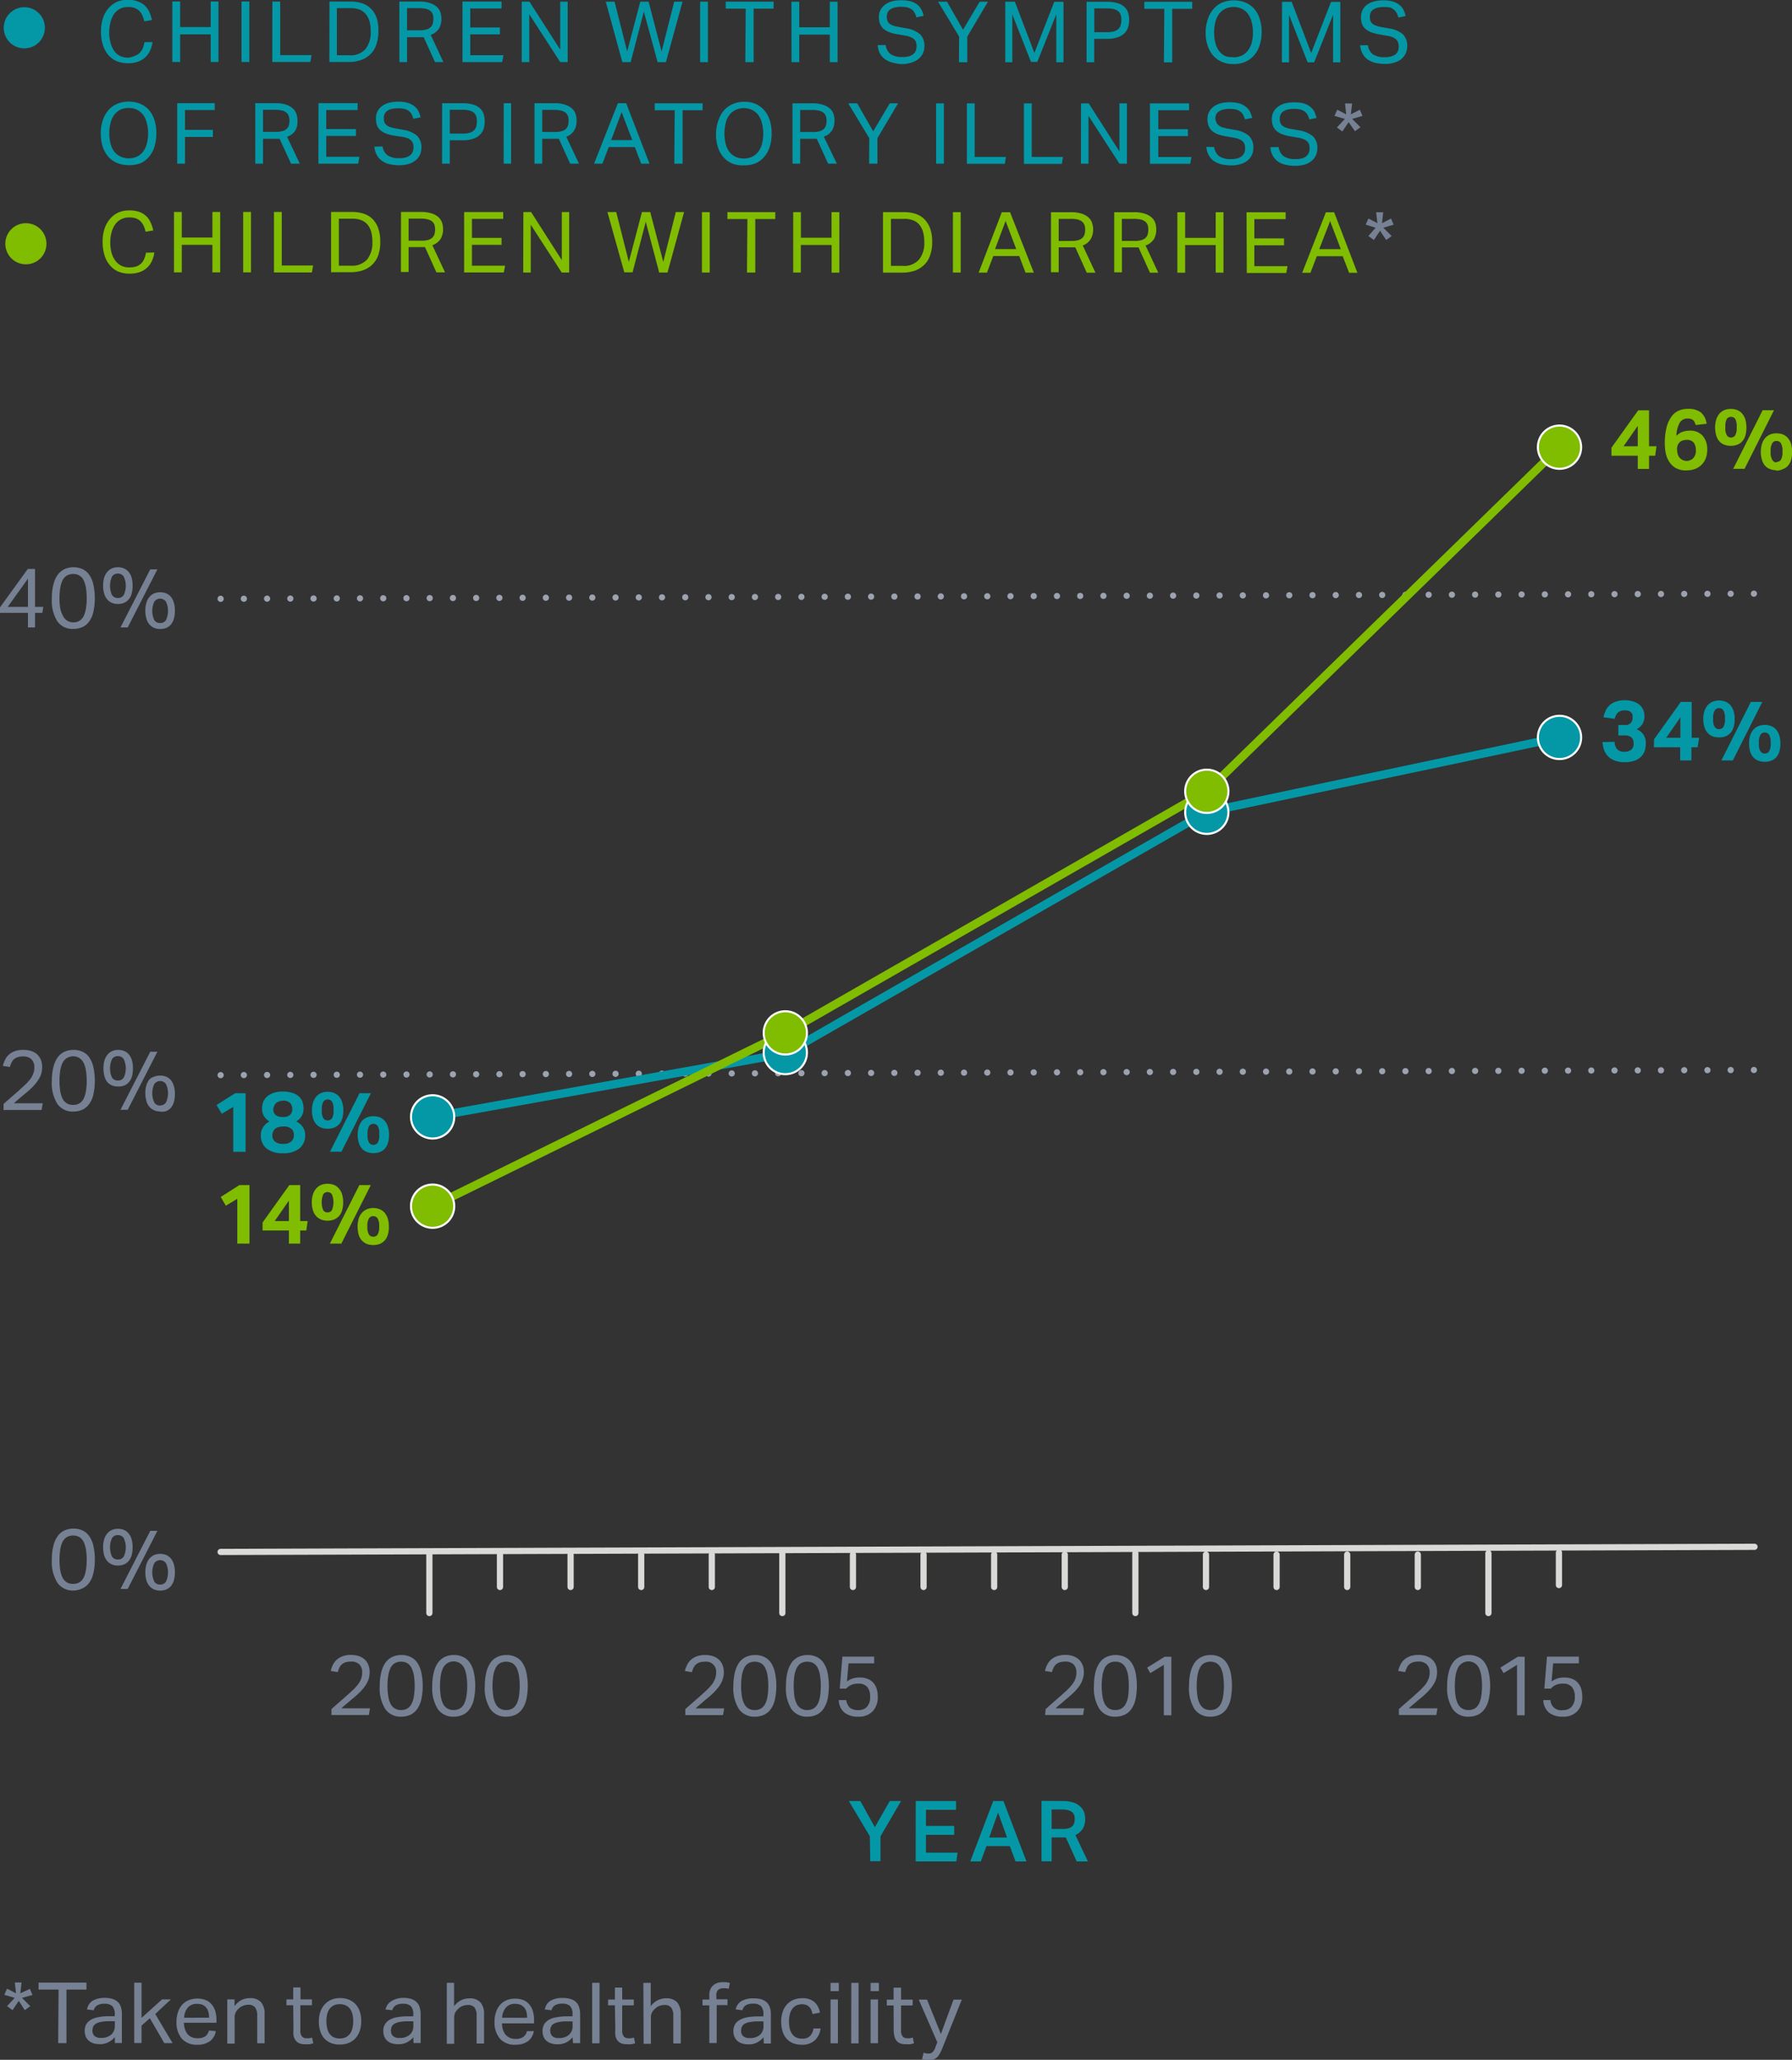 <svg xmlns="http://www.w3.org/2000/svg" viewBox="0 0 215.98 248.18" width="215.98px" height="248.18px" ><rect x="0" y="0" width="215.98" height="248.18" fill="#333333" stroke="none"/><defs><style>.cls-1,.cls-4,.cls-7,.cls-8{fill:none;stroke-linecap:round;}.cls-1{stroke:#9ca2b0;stroke-miterlimit:11;stroke-dasharray:0 2.8;}.cls-1,.cls-4{stroke-width:0.75px;}.cls-2{fill:#0498a7;}.cls-3{fill:#80bc00;}.cls-4{stroke:#d9d9d8;stroke-linejoin:round;}.cls-5{fill:#778194;}.cls-6{fill:#768194;}.cls-7{stroke:#0498a7;}.cls-7,.cls-8{stroke-miterlimit:10;}.cls-8{stroke:#80bc00;}.cls-9{fill:#fff;}</style></defs><g id="Layer_2" data-name="Layer 2"><g id="Bars"><line class="cls-1" x1="26.59" y1="129.54" x2="211.46" y2="128.92"/><line class="cls-1" x1="26.59" y1="72.15" x2="211.46" y2="71.53"/><path class="cls-2" d="M28.51,134.65l-1.38.82-.63-1.05L28.75,133H30v7.06H28.51Z" transform="translate(-0.4 -1.28)"/><path class="cls-2" d="M32.88,136.4a1.71,1.71,0,0,1-.89-1.61,1.86,1.86,0,0,1,.16-.79,1.68,1.68,0,0,1,.47-.63,2.62,2.62,0,0,1,.78-.42,3.52,3.52,0,0,1,1.08-.15,3.77,3.77,0,0,1,1.13.15,2.06,2.06,0,0,1,.78.41,1.74,1.74,0,0,1,.45.63,2.38,2.38,0,0,1,.14.81,1.67,1.67,0,0,1-.89,1.59,2,2,0,0,1,.79.66,1.67,1.67,0,0,1,.3,1,2,2,0,0,1-.68,1.59,3,3,0,0,1-2,.59,3,3,0,0,1-2-.59,2,2,0,0,1-.66-1.59,1.65,1.65,0,0,1,.3-1A2,2,0,0,1,32.88,136.4Zm.34,1.65a1,1,0,0,0,.3.76,1.4,1.4,0,0,0,1,.29,1.36,1.36,0,0,0,1-.3,1,1,0,0,0,.3-.77,1,1,0,0,0-.28-.73,1.4,1.4,0,0,0-1-.29,2.1,2.1,0,0,0-.61.08.93.93,0,0,0-.39.22.87.87,0,0,0-.22.32A1.42,1.42,0,0,0,33.22,138.05Zm.12-3.16a.92.92,0,0,0,.27.73,1.3,1.3,0,0,0,.88.24,1.21,1.21,0,0,0,.87-.25.94.94,0,0,0,.26-.74,1,1,0,0,0-.24-.68,1.16,1.16,0,0,0-.89-.29A1.6,1.6,0,0,0,34,134a1,1,0,0,0-.36.22.91.91,0,0,0-.2.32A1.15,1.15,0,0,0,33.34,134.89Z" transform="translate(-0.4 -1.28)"/><path class="cls-2" d="M39.89,137.28a2.08,2.08,0,0,1-.75-.13,1.49,1.49,0,0,1-.6-.39,1.93,1.93,0,0,1-.4-.69,3.31,3.31,0,0,1-.14-1,3,3,0,0,1,.15-1,2.07,2.07,0,0,1,.4-.7,1.65,1.65,0,0,1,.6-.41,2.21,2.21,0,0,1,.74-.13,2.27,2.27,0,0,1,.75.13,1.57,1.57,0,0,1,.6.41,1.9,1.9,0,0,1,.39.7,3,3,0,0,1,.15,1,3.31,3.31,0,0,1-.14,1,1.78,1.78,0,0,1-.39.69,1.46,1.46,0,0,1-.61.39A2,2,0,0,1,39.89,137.28Zm0-1a.64.64,0,0,0,.53-.26,1.77,1.77,0,0,0,.18-1,1.86,1.86,0,0,0-.18-1,.62.62,0,0,0-.53-.27.61.61,0,0,0-.52.27,1.86,1.86,0,0,0-.18,1,1.77,1.77,0,0,0,.18,1A.62.62,0,0,0,39.89,136.28Zm1.66,3.77H40.17L43.73,133H45.1Zm3.85.17a2,2,0,0,1-.74-.13,1.46,1.46,0,0,1-.61-.39,1.78,1.78,0,0,1-.39-.69,3.44,3.44,0,0,1,0-2,2,2,0,0,1,.4-.7,1.65,1.65,0,0,1,.6-.41,2,2,0,0,1,.74-.13,2.13,2.13,0,0,1,.76.13,1.61,1.61,0,0,1,.59.41,1.82,1.82,0,0,1,.39.7,3,3,0,0,1,.15,1,3.33,3.33,0,0,1-.14,1,1.78,1.78,0,0,1-.39.69,1.49,1.49,0,0,1-.6.39A2.13,2.13,0,0,1,45.4,140.22Zm0-1a.64.64,0,0,0,.53-.26,1.79,1.79,0,0,0,.18-1,1.84,1.84,0,0,0-.18-1,.62.62,0,0,0-.53-.27.61.61,0,0,0-.52.27,1.84,1.84,0,0,0-.18,1,1.79,1.79,0,0,0,.18,1A.62.62,0,0,0,45.4,139.22Z" transform="translate(-0.4 -1.28)"/><path class="cls-2" d="M195,90.66a1.39,1.39,0,0,0,.34.93,1.18,1.18,0,0,0,.84.27,1.35,1.35,0,0,0,.8-.23.89.89,0,0,0,.31-.76,1,1,0,0,0-.26-.75,1.25,1.25,0,0,0-.86-.23h-.72V88.63h.8a.81.81,0,0,0,.91-.91,1.26,1.26,0,0,0,0-.33.78.78,0,0,0-.46-.46,1.56,1.56,0,0,0-.46-.06,1.28,1.28,0,0,0-.79.22,1.41,1.41,0,0,0-.43.8l-1.36-.19a3.5,3.5,0,0,1,.27-.81,2.11,2.11,0,0,1,.49-.66,2.14,2.14,0,0,1,.76-.42,3.09,3.09,0,0,1,1.07-.16,3.32,3.32,0,0,1,1,.15,2.23,2.23,0,0,1,.75.4,1.67,1.67,0,0,1,.45.61,1.93,1.93,0,0,1,.15.75,1.89,1.89,0,0,1-.23.93,1.85,1.85,0,0,1-.72.66,1.71,1.71,0,0,1,.86.7,1.92,1.92,0,0,1,.25,1,3,3,0,0,1-.14.92,1.85,1.85,0,0,1-.46.71,2,2,0,0,1-.79.46,3.28,3.28,0,0,1-1.15.17,3.14,3.14,0,0,1-1.27-.22,2.13,2.13,0,0,1-.81-.56,2.09,2.09,0,0,1-.44-.78,3.82,3.82,0,0,1-.16-.86Z" transform="translate(-0.4 -1.28)"/><path class="cls-2" d="M199.76,90.35l3.22-4.5h1.31v4.32h.9L205,91.32h-.74V92.9h-1.36V91.32h-3.17Zm3.17-.18V87.71l-1.71,2.46Z" transform="translate(-0.4 -1.28)"/><path class="cls-2" d="M207.58,90.13a2.25,2.25,0,0,1-.74-.12,1.62,1.62,0,0,1-.6-.4,1.66,1.66,0,0,1-.4-.69,3,3,0,0,1-.15-1,3.07,3.07,0,0,1,.15-1,2.09,2.09,0,0,1,.41-.7,1.55,1.55,0,0,1,.59-.4,2,2,0,0,1,.74-.14,2.1,2.1,0,0,1,.76.14,1.41,1.41,0,0,1,.59.4,2.07,2.07,0,0,1,.4.7,3.37,3.37,0,0,1,.14,1,3.26,3.26,0,0,1-.14,1,1.65,1.65,0,0,1-.39.69,1.62,1.62,0,0,1-.6.4A2.33,2.33,0,0,1,207.58,90.13Zm0-1a.6.6,0,0,0,.53-.26,1.75,1.75,0,0,0,.19-1,1.86,1.86,0,0,0-.19-1,.61.61,0,0,0-.53-.27.59.59,0,0,0-.51.27,1.77,1.77,0,0,0-.19,1,1.67,1.67,0,0,0,.19,1A.58.58,0,0,0,207.58,89.13Zm1.67,3.77h-1.38l3.55-7.05h1.38Zm3.84.17a2,2,0,0,1-.74-.13,1.49,1.49,0,0,1-.6-.39,1.66,1.66,0,0,1-.4-.69,3,3,0,0,1-.14-1,3,3,0,0,1,.14-1,2.09,2.09,0,0,1,.41-.7,1.48,1.48,0,0,1,.59-.4,2,2,0,0,1,.74-.14,2.06,2.06,0,0,1,.76.14,1.51,1.51,0,0,1,.6.4,2.24,2.24,0,0,1,.39.7,3.33,3.33,0,0,1,.14,1,3,3,0,0,1-.14,1,1.65,1.65,0,0,1-.39.69,1.49,1.49,0,0,1-.6.39A2.06,2.06,0,0,1,213.09,93.07Zm0-1a.6.6,0,0,0,.53-.26,1.75,1.75,0,0,0,.19-1,1.84,1.84,0,0,0-.19-1,.61.61,0,0,0-.53-.27.59.59,0,0,0-.51.27,1.74,1.74,0,0,0-.19,1,1.67,1.67,0,0,0,.19,1A.58.58,0,0,0,213.09,92.07Z" transform="translate(-0.4 -1.28)"/><path class="cls-3" d="M29,145.72l-1.38.83L27,145.5l2.25-1.43h1.22v7.05H29Z" transform="translate(-0.4 -1.28)"/><path class="cls-3" d="M32.05,148.57l3.22-4.5h1.31v4.33h.9l-.16,1.14h-.74v1.58H35.22v-1.58H32.05Zm3.17-.17v-2.46l-1.71,2.46Z" transform="translate(-0.4 -1.28)"/><path class="cls-3" d="M39.87,148.36a2.26,2.26,0,0,1-.74-.13,1.62,1.62,0,0,1-.6-.4,1.68,1.68,0,0,1-.4-.68,3.07,3.07,0,0,1-.15-1,3,3,0,0,1,.15-1,1.91,1.91,0,0,1,.41-.7,1.58,1.58,0,0,1,.59-.41,2,2,0,0,1,.74-.13,2.09,2.09,0,0,1,.76.13,1.43,1.43,0,0,1,.59.41,1.89,1.89,0,0,1,.4.7,3.26,3.26,0,0,1,.14,1,3.37,3.37,0,0,1-.14,1,1.67,1.67,0,0,1-.39.68,1.62,1.62,0,0,1-.6.4A2.33,2.33,0,0,1,39.87,148.36Zm0-1a.63.63,0,0,0,.53-.26,2.52,2.52,0,0,0,0-1.92.61.61,0,0,0-.53-.27.59.59,0,0,0-.51.27,2.52,2.52,0,0,0,0,1.92A.6.6,0,0,0,39.87,147.36Zm1.67,3.76H40.16l3.55-7.05h1.38Zm3.84.17a2.25,2.25,0,0,1-.74-.12,1.62,1.62,0,0,1-.6-.4,1.66,1.66,0,0,1-.4-.69,3.64,3.64,0,0,1,0-2,1.91,1.91,0,0,1,.41-.7,1.58,1.58,0,0,1,.59-.41,2,2,0,0,1,.74-.14,2.06,2.06,0,0,1,.76.14,1.53,1.53,0,0,1,.6.41,2,2,0,0,1,.39.7,3.26,3.26,0,0,1,.14,1,3,3,0,0,1-.14,1,1.65,1.65,0,0,1-.39.69,1.62,1.62,0,0,1-.6.4A2.29,2.29,0,0,1,45.38,151.29Zm0-1a.6.6,0,0,0,.53-.26,1.75,1.75,0,0,0,.19-.95,1.82,1.82,0,0,0-.19-1,.61.61,0,0,0-.53-.27.59.59,0,0,0-.51.27,1.73,1.73,0,0,0-.19,1,1.67,1.67,0,0,0,.19.95A.58.58,0,0,0,45.38,150.29Z" transform="translate(-0.4 -1.28)"/><path class="cls-3" d="M194.62,55.22l3.22-4.5h1.31v4.33h.9l-.16,1.14h-.74v1.59h-1.36V56.19h-3.17Zm3.17-.17V52.59l-1.71,2.46Z" transform="translate(-0.4 -1.28)"/><path class="cls-3" d="M204.77,52.49a2.38,2.38,0,0,0-.12-.32.78.78,0,0,0-.16-.24.76.76,0,0,0-.26-.16,1.25,1.25,0,0,0-.42-.06,1.07,1.07,0,0,0-1,.57,3.43,3.43,0,0,0-.36,1.52,1.81,1.81,0,0,1,.68-.47,2.7,2.7,0,0,1,.88-.16,2,2,0,0,1,1.59.6,2.47,2.47,0,0,1,.56,1.74,2.66,2.66,0,0,1-.18,1,2.12,2.12,0,0,1-.51.78,2.37,2.37,0,0,1-.79.5,3.25,3.25,0,0,1-1.07.17,2.49,2.49,0,0,1-1.25-.29,2.27,2.27,0,0,1-.78-.76,3.06,3.06,0,0,1-.41-1,5.81,5.81,0,0,1-.12-1.17,7.82,7.82,0,0,1,.22-2,3.78,3.78,0,0,1,.6-1.29,2.1,2.1,0,0,1,.88-.7,2.76,2.76,0,0,1,1.07-.21,2.49,2.49,0,0,1,1.59.44,2.08,2.08,0,0,1,.67,1.36Zm-1.14,4.33a1.18,1.18,0,0,0,.83-.32,1.27,1.27,0,0,0,.33-1,1.45,1.45,0,0,0-.26-.89,1,1,0,0,0-.86-.33,1.52,1.52,0,0,0-.42.06,1,1,0,0,0-.38.2,1,1,0,0,0-.26.38,1.32,1.32,0,0,0-.08.59,2.61,2.61,0,0,0,.08.5,1.17,1.17,0,0,0,.21.4,1,1,0,0,0,.33.27A1.21,1.21,0,0,0,203.63,56.82Z" transform="translate(-0.4 -1.28)"/><path class="cls-3" d="M209,55a2,2,0,0,1-.74-.13,1.46,1.46,0,0,1-.61-.39,1.78,1.78,0,0,1-.39-.69,3.44,3.44,0,0,1,0-2,2.07,2.07,0,0,1,.4-.7,1.65,1.65,0,0,1,.6-.41,2,2,0,0,1,.74-.13,2.13,2.13,0,0,1,.76.13,1.53,1.53,0,0,1,.59.41,2.07,2.07,0,0,1,.4.7,3.68,3.68,0,0,1,0,2,1.78,1.78,0,0,1-.39.69,1.49,1.49,0,0,1-.6.39A2.13,2.13,0,0,1,209,55Zm0-1a.63.63,0,0,0,.53-.26,1.77,1.77,0,0,0,.18-1,1.86,1.86,0,0,0-.18-1,.65.65,0,0,0-1,0,1.86,1.86,0,0,0-.18,1,1.77,1.77,0,0,0,.18,1A.62.62,0,0,0,209,54Zm1.66,3.77h-1.37l3.55-7.06h1.37Zm3.85.17a2,2,0,0,1-.74-.13,1.46,1.46,0,0,1-.61-.39,1.78,1.78,0,0,1-.39-.69,3.44,3.44,0,0,1,0-2,2,2,0,0,1,.4-.7,1.65,1.65,0,0,1,.6-.41,2,2,0,0,1,.74-.13,2.13,2.13,0,0,1,.76.13,1.53,1.53,0,0,1,.59.41,2,2,0,0,1,.4.7,3.68,3.68,0,0,1,0,2,1.78,1.78,0,0,1-.39.69,1.49,1.49,0,0,1-.6.39A2.13,2.13,0,0,1,214.49,58Zm0-1a.64.64,0,0,0,.53-.26,1.8,1.8,0,0,0,.19-1,1.82,1.82,0,0,0-.19-1,.62.62,0,0,0-.53-.27.58.58,0,0,0-.51.27,1.73,1.73,0,0,0-.19,1,1.71,1.71,0,0,0,.19,1A.59.59,0,0,0,214.49,57Z" transform="translate(-0.4 -1.28)"/><line class="cls-4" x1="77.28" y1="191.21" x2="77.28" y2="187.31"/><line class="cls-4" x1="60.26" y1="191.21" x2="60.26" y2="187.31"/><line class="cls-4" x1="68.77" y1="191.21" x2="68.77" y2="187.31"/><line class="cls-4" x1="85.79" y1="191.21" x2="85.79" y2="187.31"/><line class="cls-4" x1="119.82" y1="191.21" x2="119.82" y2="187.31"/><line class="cls-4" x1="102.8" y1="191.21" x2="102.8" y2="187.31"/><line class="cls-4" x1="111.31" y1="191.21" x2="111.31" y2="187.31"/><line class="cls-4" x1="128.33" y1="191.21" x2="128.33" y2="187.31"/><line class="cls-4" x1="162.37" y1="191.21" x2="162.37" y2="187.31"/><line class="cls-4" x1="145.35" y1="191.21" x2="145.35" y2="187.31"/><line class="cls-4" x1="153.86" y1="191.21" x2="153.86" y2="187.31"/><line class="cls-4" x1="170.88" y1="191.21" x2="170.88" y2="187.31"/><line class="cls-4" x1="187.89" y1="190.98" x2="187.89" y2="187.08"/><line class="cls-4" x1="51.75" y1="194.35" x2="51.75" y2="187.15"/><line class="cls-4" x1="94.29" y1="194.35" x2="94.29" y2="187.15"/><line class="cls-4" x1="136.84" y1="194.35" x2="136.84" y2="187.15"/><line class="cls-4" x1="179.39" y1="194.35" x2="179.39" y2="187.15"/><path class="cls-5" d="M9.22,192.92A2.26,2.26,0,0,1,7.33,192a4.72,4.72,0,0,1-.68-2.82,6.27,6.27,0,0,1,.19-1.66,3.19,3.19,0,0,1,.52-1.16,2,2,0,0,1,.82-.68,2.53,2.53,0,0,1,1.09-.22,2.44,2.44,0,0,1,1.07.22,2,2,0,0,1,.81.68,3.18,3.18,0,0,1,.5,1.16,6.75,6.75,0,0,1,.18,1.66,6.69,6.69,0,0,1-.18,1.66,3.09,3.09,0,0,1-.51,1.16,2.12,2.12,0,0,1-.82.67A2.73,2.73,0,0,1,9.22,192.92Zm0-.8a1.36,1.36,0,0,0,.77-.2,1.48,1.48,0,0,0,.5-.57,3.38,3.38,0,0,0,.27-.91,7.54,7.54,0,0,0,.09-1.23,7.5,7.5,0,0,0-.09-1.22,3.46,3.46,0,0,0-.27-.92,1.59,1.59,0,0,0-.5-.58,1.6,1.6,0,0,0-1.55,0,1.52,1.52,0,0,0-.51.58,3.46,3.46,0,0,0-.27.92,8.38,8.38,0,0,0,0,2.45,3.38,3.38,0,0,0,.27.91,1.42,1.42,0,0,0,.51.57A1.37,1.37,0,0,0,9.25,192.12Z" transform="translate(-0.4 -1.28)"/><path class="cls-5" d="M14.61,189.91a2,2,0,0,1-.71-.13,1.6,1.6,0,0,1-.56-.4,1.94,1.94,0,0,1-.38-.68,3.6,3.6,0,0,1-.13-1,3.1,3.1,0,0,1,.14-1,1.86,1.86,0,0,1,.38-.68,1.51,1.51,0,0,1,.56-.41,1.78,1.78,0,0,1,.7-.13,1.83,1.83,0,0,1,.71.13,1.43,1.43,0,0,1,.56.41,1.84,1.84,0,0,1,.37.68,3.12,3.12,0,0,1,.13,1,3.63,3.63,0,0,1-.12,1,1.93,1.93,0,0,1-.37.68,1.51,1.51,0,0,1-.56.4A2.09,2.09,0,0,1,14.61,189.91Zm0-.73a.79.79,0,0,0,.7-.35,2.61,2.61,0,0,0,0-2.23.8.8,0,0,0-.7-.36.81.81,0,0,0-.71.36,2.71,2.71,0,0,0,0,2.23A.81.81,0,0,0,14.61,189.18Zm1.18,3.55h-.87l3.59-7h.86Zm3.91.2a2,2,0,0,1-.71-.13,1.69,1.69,0,0,1-.56-.4,1.78,1.78,0,0,1-.37-.68,3.19,3.19,0,0,1-.14-1,3.15,3.15,0,0,1,.14-1,1.86,1.86,0,0,1,.38-.68,1.59,1.59,0,0,1,.56-.41,2,2,0,0,1,1.41,0,1.54,1.54,0,0,1,.57.41,2,2,0,0,1,.36.68,3.15,3.15,0,0,1,.14,1,3.55,3.55,0,0,1-.13,1,2.09,2.09,0,0,1-.36.68,1.64,1.64,0,0,1-.57.4A2.05,2.05,0,0,1,19.7,192.93Zm0-.73a.78.78,0,0,0,.7-.35,2.61,2.61,0,0,0,0-2.23.86.86,0,0,0-1.4,0,2.61,2.61,0,0,0,0,2.23A.78.78,0,0,0,19.7,192.2Z" transform="translate(-0.4 -1.28)"/><path class="cls-5" d="M.83,134.29l.84-.74.91-.79.85-.78a7.23,7.23,0,0,0,.62-.68,2.58,2.58,0,0,0,.36-.67,1.88,1.88,0,0,0,.13-.72,1.34,1.34,0,0,0-.35-1,1.36,1.36,0,0,0-1-.34,2.32,2.32,0,0,0-.64.08,1.37,1.37,0,0,0-.45.24,1.08,1.08,0,0,0-.3.4,2.88,2.88,0,0,0-.21.55l-.85-.14A3.79,3.79,0,0,1,1,129a1.9,1.9,0,0,1,.44-.62,2.31,2.31,0,0,1,.72-.44,2.9,2.9,0,0,1,1.05-.16,2.85,2.85,0,0,1,1,.15,2,2,0,0,1,.7.42,1.94,1.94,0,0,1,.43.65,2.47,2.47,0,0,1,.14.84,2.91,2.91,0,0,1-.12.85,3.1,3.1,0,0,1-.4.79,5.68,5.68,0,0,1-.67.8c-.27.27-.59.56-1,.88l-.61.52c-.2.17-.41.35-.6.53H5.55l-.14.81H.83Z" transform="translate(-0.4 -1.28)"/><path class="cls-5" d="M9.22,135.21a2.24,2.24,0,0,1-1.89-.9,4.66,4.66,0,0,1-.68-2.81,6.27,6.27,0,0,1,.19-1.66,3.32,3.32,0,0,1,.52-1.17,2.1,2.1,0,0,1,.82-.67,2.53,2.53,0,0,1,1.09-.22,2.44,2.44,0,0,1,1.07.22,2,2,0,0,1,.81.67,3.31,3.31,0,0,1,.5,1.17,7.74,7.74,0,0,1,0,3.32,3,3,0,0,1-.51,1.15,2.06,2.06,0,0,1-.82.68A2.73,2.73,0,0,1,9.22,135.21Zm0-.8a1.45,1.45,0,0,0,.77-.2,1.48,1.48,0,0,0,.5-.57,3.38,3.38,0,0,0,.27-.91,7.54,7.54,0,0,0,.09-1.23,7.41,7.41,0,0,0-.09-1.22,3.46,3.46,0,0,0-.27-.92,1.51,1.51,0,0,0-.5-.58,1.42,1.42,0,0,0-2.06.58,3.46,3.46,0,0,0-.27.92,7.41,7.41,0,0,0-.09,1.22,7.54,7.54,0,0,0,.09,1.23,3.38,3.38,0,0,0,.27.91,1.42,1.42,0,0,0,.51.57A1.46,1.46,0,0,0,9.25,134.41Z" transform="translate(-0.4 -1.28)"/><path class="cls-5" d="M14.61,132.19a1.8,1.8,0,0,1-.71-.13,1.48,1.48,0,0,1-.56-.4A1.81,1.81,0,0,1,13,131a3.6,3.6,0,0,1-.13-1,3.1,3.1,0,0,1,.14-1,1.9,1.9,0,0,1,.38-.69,1.48,1.48,0,0,1,.56-.4,1.78,1.78,0,0,1,.7-.13,1.83,1.83,0,0,1,.71.13,1.41,1.41,0,0,1,.56.4,1.89,1.89,0,0,1,.37.69,3.12,3.12,0,0,1,.13,1,3.63,3.63,0,0,1-.12,1,1.8,1.8,0,0,1-.37.67,1.41,1.41,0,0,1-.56.4A1.88,1.88,0,0,1,14.61,132.19Zm0-.72a.81.81,0,0,0,.7-.35,2.61,2.61,0,0,0,0-2.23.8.8,0,0,0-.7-.36.81.81,0,0,0-.71.36,2.71,2.71,0,0,0,0,2.23A.83.83,0,0,0,14.61,131.47ZM15.79,135h-.87L18.51,128h.86Zm3.91.2a1.83,1.83,0,0,1-.71-.14,1.56,1.56,0,0,1-.56-.4,1.67,1.67,0,0,1-.37-.67,3.24,3.24,0,0,1-.14-1,3.1,3.1,0,0,1,.14-1,1.9,1.9,0,0,1,.38-.69A1.56,1.56,0,0,1,19,131a2,2,0,0,1,1.41,0,1.51,1.51,0,0,1,.57.4,2,2,0,0,1,.36.69,3.1,3.1,0,0,1,.14,1,3.6,3.6,0,0,1-.13,1,1.94,1.94,0,0,1-.36.67,1.51,1.51,0,0,1-.57.4A1.85,1.85,0,0,1,19.7,135.22Zm0-.73a.8.8,0,0,0,.7-.35,2.61,2.61,0,0,0,0-2.23.86.86,0,0,0-1.4,0,2.61,2.61,0,0,0,0,2.23A.8.8,0,0,0,19.7,134.49Z" transform="translate(-0.4 -1.28)"/><path class="cls-5" d="M.4,74.46l3.35-4.63h.87V74.4h1l-.12.72H4.62v1.76H3.77V75.12H.4Zm3.37-.06V71L1.33,74.4Z" transform="translate(-0.4 -1.28)"/><path class="cls-5" d="M9.22,77.06a2.23,2.23,0,0,1-1.89-.89,4.66,4.66,0,0,1-.68-2.81,6.27,6.27,0,0,1,.19-1.66,3.32,3.32,0,0,1,.52-1.17,2.22,2.22,0,0,1,.82-.68,2.68,2.68,0,0,1,1.09-.22,2.59,2.59,0,0,1,1.07.22,2.11,2.11,0,0,1,.81.68,3.31,3.31,0,0,1,.5,1.17,7.74,7.74,0,0,1,0,3.32,3,3,0,0,1-.51,1.15,2,2,0,0,1-.82.67A2.57,2.57,0,0,1,9.22,77.06Zm0-.79a1.45,1.45,0,0,0,.77-.2,1.48,1.48,0,0,0,.5-.57,3.46,3.46,0,0,0,.27-.92,7.41,7.41,0,0,0,.09-1.22,7.63,7.63,0,0,0-.09-1.23,3.38,3.38,0,0,0-.27-.91,1.31,1.31,0,0,0-1.27-.78,1.46,1.46,0,0,0-.78.2,1.39,1.39,0,0,0-.51.58,3.38,3.38,0,0,0-.27.91,7.63,7.63,0,0,0-.09,1.23,7.41,7.41,0,0,0,.09,1.22A3.46,3.46,0,0,0,8,75.5a1.42,1.42,0,0,0,.51.57A1.46,1.46,0,0,0,9.25,76.27Z" transform="translate(-0.4 -1.28)"/><path class="cls-5" d="M14.61,74.05a1.8,1.8,0,0,1-.71-.13,1.48,1.48,0,0,1-.56-.4,1.64,1.64,0,0,1-.37-.68,3.12,3.12,0,0,1-.14-1,3.22,3.22,0,0,1,.14-1,1.94,1.94,0,0,1,.38-.68,1.56,1.56,0,0,1,.56-.4,1.78,1.78,0,0,1,.7-.13,1.83,1.83,0,0,1,.71.13,1.41,1.41,0,0,1,.56.4,1.93,1.93,0,0,1,.37.68,3.23,3.23,0,0,1,.13,1,3.5,3.5,0,0,1-.12,1,1.77,1.77,0,0,1-.37.68,1.41,1.41,0,0,1-.56.4A1.85,1.85,0,0,1,14.61,74.05Zm0-.72a.81.81,0,0,0,.7-.35,2.61,2.61,0,0,0,0-2.23.8.8,0,0,0-.7-.36.81.81,0,0,0-.71.36,2.71,2.71,0,0,0,0,2.23A.83.83,0,0,0,14.61,73.33Zm1.18,3.55h-.87l3.59-7h.86Zm3.91.19a1.83,1.83,0,0,1-.71-.13,1.56,1.56,0,0,1-.56-.4,1.77,1.77,0,0,1-.37-.68,3.47,3.47,0,0,1,0-2,1.9,1.9,0,0,1,.38-.69,1.56,1.56,0,0,1,.56-.4,1.82,1.82,0,0,1,.7-.13,1.88,1.88,0,0,1,.72.13,1.56,1.56,0,0,1,.56.4,2,2,0,0,1,.36.69,3.1,3.1,0,0,1,.14,1,3.47,3.47,0,0,1-.13,1,1.9,1.9,0,0,1-.36.68,1.51,1.51,0,0,1-.57.4A1.81,1.81,0,0,1,19.7,77.07Zm0-.72a.8.8,0,0,0,.7-.35,2.61,2.61,0,0,0,0-2.23.86.86,0,0,0-1.4,0A2.61,2.61,0,0,0,19,76,.8.8,0,0,0,19.7,76.35Z" transform="translate(-0.4 -1.28)"/><line class="cls-4" x1="26.59" y1="186.99" x2="211.46" y2="186.37"/><path class="cls-2" d="M105.24,222.53l-2.53-4.25h1.38l1.75,3.16,1.8-3.16H109l-2.48,4.25v3h-1.23Z" transform="translate(-0.4 -1.28)"/><path class="cls-2" d="M110.77,218.28h4.85v1.06H112v1.94h3.41v1.07H112v2.15h3.81l-.15,1.06h-4.9Z" transform="translate(-0.4 -1.28)"/><path class="cls-2" d="M120.11,218.28h1.23l2.77,7.28H122.8l-.69-1.85h-2.82l-.68,1.85h-1.27Zm1.67,4.4-1.09-3-1.07,3Z" transform="translate(-0.4 -1.28)"/><path class="cls-2" d="M128.42,218.28a4.11,4.11,0,0,1,1.37.19,2.22,2.22,0,0,1,.84.51,1.6,1.6,0,0,1,.44.69,2.43,2.43,0,0,1,.12.74,2.28,2.28,0,0,1-.28,1.19,2.05,2.05,0,0,1-.9.78l1.51,3.18h-1.35l-1.31-2.89h-1.71v2.87h-1.22v-7.28Zm.1,3.36a2.29,2.29,0,0,0,.69-.08,1,1,0,0,0,.43-.25.87.87,0,0,0,.23-.38,2,2,0,0,0,.06-.5,1.35,1.35,0,0,0-.07-.46.83.83,0,0,0-.26-.36,1.15,1.15,0,0,0-.47-.23,3,3,0,0,0-.74-.08h-1.24v2.34Z" transform="translate(-0.4 -1.28)"/><circle class="cls-2" cx="2.93" cy="3.35" r="2.48"/><path class="cls-2" d="M18.78,6.35a3.21,3.21,0,0,1-.28,1,2.61,2.61,0,0,1-.58.82,2.56,2.56,0,0,1-.89.54,3.51,3.51,0,0,1-1.22.19,3.44,3.44,0,0,1-1.36-.26,2.68,2.68,0,0,1-1-.74,3.63,3.63,0,0,1-.65-1.2,5.32,5.32,0,0,1-.23-1.62,5.12,5.12,0,0,1,.25-1.63,3.33,3.33,0,0,1,.68-1.2,3,3,0,0,1,1-.75,3.26,3.26,0,0,1,1.29-.25A3.34,3.34,0,0,1,17,1.45a2.48,2.48,0,0,1,.84.49,2.52,2.52,0,0,1,.55.76,4.42,4.42,0,0,1,.32,1l-.92.15a3.38,3.38,0,0,0-.24-.72,1.85,1.85,0,0,0-.38-.55,1.55,1.55,0,0,0-.55-.34,2.21,2.21,0,0,0-.78-.12,2,2,0,0,0-1.68.83,3,3,0,0,0-.44,1,4.7,4.7,0,0,0-.16,1.23,4.31,4.31,0,0,0,.16,1.23,3,3,0,0,0,.44,1,2,2,0,0,0,.71.61,2.21,2.21,0,0,0,1,.21A2.64,2.64,0,0,0,16.67,8a1.49,1.49,0,0,0,.58-.37,1.57,1.57,0,0,0,.37-.56,3.5,3.5,0,0,0,.19-.71Z" transform="translate(-0.4 -1.28)"/><path class="cls-2" d="M21.17,1.46h.94V4.54h3.68V1.46h.94V8.75h-.94V5.42H22.11V8.75h-.94Z" transform="translate(-0.4 -1.28)"/><path class="cls-2" d="M29.51,1.46h.94V8.75h-.94Z" transform="translate(-0.4 -1.28)"/><path class="cls-2" d="M33.23,1.47h.94V7.92h3.78l-.14.83H33.22Z" transform="translate(-0.4 -1.28)"/><path class="cls-2" d="M40.11,1.47h2.55a4.19,4.19,0,0,1,1.42.22,2.71,2.71,0,0,1,1.06.67,3,3,0,0,1,.67,1.12A4.74,4.74,0,0,1,46,5.06a4.65,4.65,0,0,1-.25,1.61,2.86,2.86,0,0,1-.72,1.16,3.11,3.11,0,0,1-1.14.69,4.48,4.48,0,0,1-1.51.23H40.1Zm2.35,6.47a2.39,2.39,0,0,0,2-.76,3.21,3.21,0,0,0,.62-2.1,4.74,4.74,0,0,0-.13-1.18A2.34,2.34,0,0,0,44.5,3a1.9,1.9,0,0,0-.75-.56,3,3,0,0,0-1.09-.18H41V7.94Z" transform="translate(-0.4 -1.28)"/><path class="cls-2" d="M48.53,1.47h2.39a3.82,3.82,0,0,1,1.33.19,2.21,2.21,0,0,1,.82.47,1.62,1.62,0,0,1,.42.66,2.65,2.65,0,0,1,.11.74,2.33,2.33,0,0,1-.29,1.19,1.93,1.93,0,0,1-1,.76l1.53,3.28H52.83l-1.37-3-.29,0H49.46v3h-.92ZM51,4.93a2.6,2.6,0,0,0,.8-.1,1.14,1.14,0,0,0,.5-.27.94.94,0,0,0,.26-.44,2,2,0,0,0,.07-.57A1.8,1.8,0,0,0,52.56,3a1,1,0,0,0-.28-.4,1.36,1.36,0,0,0-.54-.26,4,4,0,0,0-.86-.08H49.46V4.93Z" transform="translate(-0.4 -1.28)"/><path class="cls-2" d="M56.14,1.47h4.71V2.3H57.08V4.59h3.57v.83H57.08V7.93h4l-.16.83H56.14Z" transform="translate(-0.4 -1.28)"/><path class="cls-2" d="M63.28,1.48h.93l3.71,5.78V1.48h.9V8.76h-.9L64.19,3V8.76h-.91Z" transform="translate(-0.4 -1.28)"/><path class="cls-2" d="M73.41,1.48h1.06l1.52,6,1.58-6h1l1.57,6,1.52-6h1l-2,7.29h-1L78,2.67l-1.59,6.1h-1Z" transform="translate(-0.4 -1.28)"/><path class="cls-2" d="M84.78,1.48h.94V8.77h-.94Z" transform="translate(-0.4 -1.28)"/><path class="cls-2" d="M90.28,2.32H87.87V1.48h5.77v.84H91.23V8.77h-1Z" transform="translate(-0.4 -1.28)"/><path class="cls-2" d="M95.79,1.49h.94V4.57h3.68V1.49h.94V8.77h-.94V5.45H96.73V8.77h-.93Z" transform="translate(-0.4 -1.28)"/><path class="cls-2" d="M107.15,6.7a1.6,1.6,0,0,0,.6,1.11,2.53,2.53,0,0,0,1.45.34,2.6,2.6,0,0,0,.8-.1,1.32,1.32,0,0,0,.51-.29,1,1,0,0,0,.28-.42,1.42,1.42,0,0,0,.08-.5,1.47,1.47,0,0,0-.05-.42.81.81,0,0,0-.2-.36,1.18,1.18,0,0,0-.41-.28,2.35,2.35,0,0,0-.66-.2l-.92-.16a4.79,4.79,0,0,1-1-.25,2.29,2.29,0,0,1-.71-.39,1.56,1.56,0,0,1-.44-.6,2.21,2.21,0,0,1-.15-.86,1.76,1.76,0,0,1,.21-.88,1.91,1.91,0,0,1,.57-.63,2.45,2.45,0,0,1,.85-.38,4.41,4.41,0,0,1,1.06-.12,4.2,4.2,0,0,1,1.21.15,2.38,2.38,0,0,1,.79.43,1.79,1.79,0,0,1,.46.61,3,3,0,0,1,.24.69l-.88.18a2.1,2.1,0,0,0-.21-.55,1.16,1.16,0,0,0-.33-.4,1.67,1.67,0,0,0-.52-.24,3.1,3.1,0,0,0-.74-.08,3.32,3.32,0,0,0-.84.09,1.69,1.69,0,0,0-.54.25.88.88,0,0,0-.29.38,1.23,1.23,0,0,0-.09.47,1.31,1.31,0,0,0,.07.46.87.87,0,0,0,.22.35,1.22,1.22,0,0,0,.42.24,3.52,3.52,0,0,0,.63.17l1,.18a3.38,3.38,0,0,1,1.66.71,1.88,1.88,0,0,1,.53,1.46,1.93,1.93,0,0,1-.67,1.49,2.35,2.35,0,0,1-.83.45A3.72,3.72,0,0,1,109.2,9,4.71,4.71,0,0,1,108,8.83a2.6,2.6,0,0,1-.91-.4,2.06,2.06,0,0,1-.63-.71,2.55,2.55,0,0,1-.28-1Z" transform="translate(-0.4 -1.28)"/><path class="cls-2" d="M116,5.69l-2.54-4.2h1.08l1.93,3.37,2-3.37h1l-2.49,4.2V8.78h-1Z" transform="translate(-0.4 -1.28)"/><path class="cls-2" d="M121.56,1.49h1.16l2.35,6.17,2.39-6.16h1.12V8.78h-.87V3l-2.29,5.74h-.76l-2.25-5.72V8.78h-.85Z" transform="translate(-0.4 -1.28)"/><path class="cls-2" d="M131.36,1.5h2.44a4.22,4.22,0,0,1,1.33.17,2.08,2.08,0,0,1,.82.47,1.65,1.65,0,0,1,.42.69,2.82,2.82,0,0,1,.12.83,3.17,3.17,0,0,1-.12.88,1.75,1.75,0,0,1-.43.73,2.12,2.12,0,0,1-.83.5,3.8,3.8,0,0,1-1.32.19h-1.51V8.78h-.92Zm2.42,3.66a3.09,3.09,0,0,0,.88-.1,1.27,1.27,0,0,0,.54-.3,1,1,0,0,0,.27-.46,1.92,1.92,0,0,0,.08-.61,2.25,2.25,0,0,0-.08-.61.88.88,0,0,0-.29-.44,1.36,1.36,0,0,0-.54-.26,3.49,3.49,0,0,0-.86-.09h-1.49V5.16Z" transform="translate(-0.4 -1.28)"/><path class="cls-2" d="M140.73,2.34h-2.41V1.5h5.77v.84h-2.41V8.79h-1Z" transform="translate(-0.4 -1.28)"/><path class="cls-2" d="M149.07,9a3.59,3.59,0,0,1-1.37-.25A3,3,0,0,1,146.64,8a3.51,3.51,0,0,1-.68-1.2,4.87,4.87,0,0,1-.25-1.64A4.85,4.85,0,0,1,146,3.52a3.46,3.46,0,0,1,.7-1.2,2.77,2.77,0,0,1,1.06-.75,3.8,3.8,0,0,1,2.71,0,3,3,0,0,1,1.06.73,3.51,3.51,0,0,1,.68,1.2,5,5,0,0,1,.25,1.63,5.12,5.12,0,0,1-.25,1.63A3.36,3.36,0,0,1,151.5,8a2.93,2.93,0,0,1-1.06.75A3.56,3.56,0,0,1,149.07,9Zm0-.81a2.35,2.35,0,0,0,1-.22,1.9,1.9,0,0,0,.74-.61,2.65,2.65,0,0,0,.45-.94,4.79,4.79,0,0,0,.15-1.24,4.71,4.71,0,0,0-.15-1.23,2.84,2.84,0,0,0-.45-1,2.07,2.07,0,0,0-.74-.61,2.32,2.32,0,0,0-1-.22,2.41,2.41,0,0,0-1,.22,2.07,2.07,0,0,0-.74.61,2.79,2.79,0,0,0-.45,1,4.82,4.82,0,0,0-.15,1.23,4.73,4.73,0,0,0,.15,1.24,2.69,2.69,0,0,0,.44,1,2,2,0,0,0,.74.61A2.46,2.46,0,0,0,149.07,8.16Z" transform="translate(-0.4 -1.28)"/><path class="cls-2" d="M154.92,1.5h1.16l2.35,6.17,2.39-6.16h1.12V8.79h-.87V3.05l-2.28,5.74H158l-2.24-5.72V8.79h-.86Z" transform="translate(-0.4 -1.28)"/><path class="cls-2" d="M165.27,6.72a1.57,1.57,0,0,0,.61,1.11,2.47,2.47,0,0,0,1.44.34,2.31,2.31,0,0,0,.8-.11,1.35,1.35,0,0,0,.52-.28,1,1,0,0,0,.27-.42,1.46,1.46,0,0,0,0-.92.9.9,0,0,0-.19-.36,1.49,1.49,0,0,0-.41-.29,3,3,0,0,0-.67-.19l-.92-.16a6.66,6.66,0,0,1-1-.25,2.41,2.41,0,0,1-.71-.39,1.56,1.56,0,0,1-.44-.6,2.27,2.27,0,0,1-.14-.87,1.75,1.75,0,0,1,.21-.87,1.72,1.72,0,0,1,.56-.64,2.44,2.44,0,0,1,.85-.37,4,4,0,0,1,1.06-.13,4.12,4.12,0,0,1,1.21.16,2.28,2.28,0,0,1,.79.43,1.76,1.76,0,0,1,.46.6,3.05,3.05,0,0,1,.24.7l-.87.18a3.16,3.16,0,0,0-.21-.55,1.32,1.32,0,0,0-.34-.4A1.72,1.72,0,0,0,168,2.2a3.25,3.25,0,0,0-.75-.08,3.37,3.37,0,0,0-.84.09,1.69,1.69,0,0,0-.54.25,1,1,0,0,0-.29.38,1.21,1.21,0,0,0-.08.46,1.68,1.68,0,0,0,.06.47.79.79,0,0,0,.23.34,1.24,1.24,0,0,0,.41.25,4.63,4.63,0,0,0,.63.17l1,.18a3.25,3.25,0,0,1,1.66.71A1.89,1.89,0,0,1,170,6.88a2.08,2.08,0,0,1-.17.82,2.14,2.14,0,0,1-.5.67,2.31,2.31,0,0,1-.84.44,3.7,3.7,0,0,1-1.17.17,5.23,5.23,0,0,1-1.17-.13,2.8,2.8,0,0,1-.91-.4,2,2,0,0,1-.62-.71,2.55,2.55,0,0,1-.29-1Z" transform="translate(-0.4 -1.28)"/><path class="cls-2" d="M15.91,21.18a3.59,3.59,0,0,1-1.37-.26,2.88,2.88,0,0,1-1.06-.73,3.5,3.5,0,0,1-.69-1.2,5.13,5.13,0,0,1-.24-1.63,4.81,4.81,0,0,1,.25-1.63,3.5,3.5,0,0,1,.7-1.21,2.86,2.86,0,0,1,1.06-.74,3.49,3.49,0,0,1,1.35-.26,3.7,3.7,0,0,1,1.36.25,2.91,2.91,0,0,1,1.06.74A3.37,3.37,0,0,1,19,15.7a4.82,4.82,0,0,1,.24,1.63A5.19,5.19,0,0,1,19,19a3.32,3.32,0,0,1-.68,1.21,2.9,2.9,0,0,1-1,.74A3.56,3.56,0,0,1,15.91,21.18Zm0-.82a2.35,2.35,0,0,0,1-.21,2,2,0,0,0,.74-.61,2.7,2.7,0,0,0,.45-.95,4.79,4.79,0,0,0,.15-1.24,4.32,4.32,0,0,0-.15-1.23,2.7,2.7,0,0,0-.45-1,2.1,2.1,0,0,0-.74-.62,2.32,2.32,0,0,0-1-.21,2.41,2.41,0,0,0-1,.21,2.18,2.18,0,0,0-.74.61,2.84,2.84,0,0,0-.45,1,4.71,4.71,0,0,0-.15,1.23,4.79,4.79,0,0,0,.15,1.24,2.69,2.69,0,0,0,.44.95,2,2,0,0,0,.74.6A2.29,2.29,0,0,0,15.91,20.36Z" transform="translate(-0.4 -1.28)"/><path class="cls-2" d="M21.76,13.71h4.52v.83H22.7v2.39h3.36v.85H22.7V21h-.94Z" transform="translate(-0.4 -1.28)"/><path class="cls-2" d="M31.17,13.71h2.39a3.89,3.89,0,0,1,1.34.19,2.21,2.21,0,0,1,.82.47,1.44,1.44,0,0,1,.41.66,2.34,2.34,0,0,1,.12.74A2.24,2.24,0,0,1,36,17a1.9,1.9,0,0,1-1,.76L36.53,21H35.48L34.1,18l-.28,0H32.1v3h-.93Zm2.48,3.46a2.63,2.63,0,0,0,.81-.1,1.14,1.14,0,0,0,.5-.27.89.89,0,0,0,.25-.43,2.08,2.08,0,0,0,.08-.58,1.53,1.53,0,0,0-.09-.54.84.84,0,0,0-.28-.4,1.38,1.38,0,0,0-.53-.26,4.05,4.05,0,0,0-.86-.08H32.1v2.66Z" transform="translate(-0.4 -1.28)"/><path class="cls-2" d="M38.79,13.71H43.5v.83H39.72v2.29H43.3v.83H39.72v2.51h4l-.15.83H38.78Z" transform="translate(-0.4 -1.28)"/><path class="cls-2" d="M46.51,18.93A1.61,1.61,0,0,0,47.12,20a2.47,2.47,0,0,0,1.44.34,2.57,2.57,0,0,0,.8-.11,1.35,1.35,0,0,0,.52-.28,1,1,0,0,0,.27-.42,1.44,1.44,0,0,0,.09-.51,1.84,1.84,0,0,0-.05-.41,1.07,1.07,0,0,0-.2-.36,1.3,1.3,0,0,0-.41-.29,3,3,0,0,0-.67-.19L48,17.64a5.6,5.6,0,0,1-1-.24,2.41,2.41,0,0,1-.71-.39,1.56,1.56,0,0,1-.44-.6,2.48,2.48,0,0,1-.14-.87,1.82,1.82,0,0,1,.21-.88,1.88,1.88,0,0,1,.56-.63,2.65,2.65,0,0,1,.85-.38,4.47,4.47,0,0,1,1.06-.12,3.81,3.81,0,0,1,1.21.16,2.28,2.28,0,0,1,.79.43,1.67,1.67,0,0,1,.46.6,3.05,3.05,0,0,1,.24.7l-.87.17a3.38,3.38,0,0,0-.21-.54,1.21,1.21,0,0,0-.34-.4,1.34,1.34,0,0,0-.51-.24,3.25,3.25,0,0,0-.75-.08,3.37,3.37,0,0,0-.84.09,1.5,1.5,0,0,0-.54.25,1,1,0,0,0-.29.38,1.17,1.17,0,0,0-.08.46,1.68,1.68,0,0,0,.06.47.86.86,0,0,0,.23.34,1.24,1.24,0,0,0,.41.25,4.63,4.63,0,0,0,.63.17l1,.18a3.33,3.33,0,0,1,1.67.71,1.91,1.91,0,0,1,.53,1.45,2.09,2.09,0,0,1-.17.83,1.87,1.87,0,0,1-.5.66,2.28,2.28,0,0,1-.83.45,3.81,3.81,0,0,1-1.18.17,5.23,5.23,0,0,1-1.17-.13,2.61,2.61,0,0,1-.91-.41,1.91,1.91,0,0,1-.62-.7,2.65,2.65,0,0,1-.29-1Z" transform="translate(-0.4 -1.28)"/><path class="cls-2" d="M53.69,13.72h2.43a4.55,4.55,0,0,1,1.34.17,2.08,2.08,0,0,1,.82.47,1.65,1.65,0,0,1,.42.69,2.82,2.82,0,0,1,.12.83,3.17,3.17,0,0,1-.12.88,1.86,1.86,0,0,1-.43.73,2,2,0,0,1-.83.5,3.84,3.84,0,0,1-1.32.19H54.61V21h-.93Zm2.42,3.66a3.09,3.09,0,0,0,.88-.1,1.27,1.27,0,0,0,.54-.3,1,1,0,0,0,.27-.46,2.37,2.37,0,0,0,0-1.22,1,1,0,0,0-.29-.44A1.43,1.43,0,0,0,57,14.6a3.52,3.52,0,0,0-.87-.09H54.61v2.87Z" transform="translate(-0.4 -1.28)"/><path class="cls-2" d="M61.11,13.72H62V21H61.1Z" transform="translate(-0.4 -1.28)"/><path class="cls-2" d="M64.82,13.72h2.39a3.92,3.92,0,0,1,1.34.19,2.3,2.3,0,0,1,.82.47,1.5,1.5,0,0,1,.41.66,2.33,2.33,0,0,1,.11.74A2.23,2.23,0,0,1,69.6,17a1.9,1.9,0,0,1-.95.76L70.18,21H69.12L67.75,18l-.29,0H65.75v3h-.93Zm2.48,3.46a2.67,2.67,0,0,0,.81-.1,1.2,1.2,0,0,0,.5-.27,1,1,0,0,0,.25-.43,2,2,0,0,0,.07-.58,1.53,1.53,0,0,0-.08-.54.91.91,0,0,0-.28-.4A1.38,1.38,0,0,0,68,14.6a4.05,4.05,0,0,0-.86-.08H65.75v2.66Z" transform="translate(-0.4 -1.28)"/><path class="cls-2" d="M74.87,13.72h1L78.68,21h-1l-.77-2H73.77L73,21H72Zm1.74,4.44-1.29-3.37-1.26,3.37Z" transform="translate(-0.4 -1.28)"/><path class="cls-2" d="M81.72,14.56H79.31v-.83h5.77v.83H82.67V21h-1Z" transform="translate(-0.4 -1.28)"/><path class="cls-2" d="M90.05,21.2A3.54,3.54,0,0,1,88.69,21a2.91,2.91,0,0,1-1.06-.74,3.35,3.35,0,0,1-.69-1.2,5.08,5.08,0,0,1-.24-1.63A4.81,4.81,0,0,1,87,15.75a3.65,3.65,0,0,1,.69-1.21,3,3,0,0,1,1.07-.74,3.49,3.49,0,0,1,1.35-.26,3.54,3.54,0,0,1,1.36.26,2.76,2.76,0,0,1,1,.73,3.25,3.25,0,0,1,.69,1.19,5.13,5.13,0,0,1,.24,1.63A5.19,5.19,0,0,1,93.16,19a3.32,3.32,0,0,1-.68,1.21,2.79,2.79,0,0,1-1,.74A3.61,3.61,0,0,1,90.05,21.2Zm0-.82a2.4,2.4,0,0,0,1-.21,2,2,0,0,0,.74-.61,2.7,2.7,0,0,0,.45-.95,5.16,5.16,0,0,0,0-2.47,2.7,2.7,0,0,0-.45-1,2,2,0,0,0-.74-.61,2.25,2.25,0,0,0-1-.22,2.28,2.28,0,0,0-1,.22,1.9,1.9,0,0,0-.74.61,2.39,2.39,0,0,0-.45,1,5.16,5.16,0,0,0,0,2.47,2.53,2.53,0,0,0,.44.95,2.09,2.09,0,0,0,.74.61A2.38,2.38,0,0,0,90.05,20.38Z" transform="translate(-0.4 -1.28)"/><path class="cls-2" d="M95.91,13.73H98.3a3.82,3.82,0,0,1,1.33.19,2.35,2.35,0,0,1,.83.47,1.53,1.53,0,0,1,.41.66,2.65,2.65,0,0,1,.11.74,2.33,2.33,0,0,1-.29,1.19,1.88,1.88,0,0,1-1,.76L101.26,21h-1.05L98.84,18l-.29,0H96.84v3h-.92Zm2.48,3.46a2.6,2.6,0,0,0,.8-.1,1.14,1.14,0,0,0,.5-.27.94.94,0,0,0,.26-.44,2,2,0,0,0,.07-.57,1.8,1.8,0,0,0-.08-.54,1,1,0,0,0-.28-.4,1.36,1.36,0,0,0-.54-.26,4,4,0,0,0-.85-.08H96.84v2.66Z" transform="translate(-0.4 -1.28)"/><path class="cls-2" d="M105.17,17.93l-2.54-4.2h1.08l1.93,3.37,2-3.37h1l-2.49,4.2V21h-1Z" transform="translate(-0.4 -1.28)"/><path class="cls-2" d="M113.22,13.74h.94V21h-.93Z" transform="translate(-0.4 -1.28)"/><path class="cls-2" d="M116.93,13.74h.94v6.45h3.77l-.14.83h-4.57Z" transform="translate(-0.4 -1.28)"/><path class="cls-2" d="M123.81,13.74h.94v6.45h3.77l-.14.84h-4.57Z" transform="translate(-0.4 -1.28)"/><path class="cls-2" d="M130.69,13.74h.93l3.7,5.79V13.74h.9V21h-.9l-3.73-5.76V21h-.91Z" transform="translate(-0.4 -1.28)"/><path class="cls-2" d="M139,13.74h4.71v.82H140v2.29h3.57v.83H140V20.2h4l-.15.82H139Z" transform="translate(-0.4 -1.28)"/><path class="cls-2" d="M146.74,19a1.64,1.64,0,0,0,.61,1.11,2.47,2.47,0,0,0,1.44.34,2.4,2.4,0,0,0,.81-.11,1.38,1.38,0,0,0,.51-.28,1.07,1.07,0,0,0,.28-.42,1.7,1.7,0,0,0,.08-.51,1.84,1.84,0,0,0-.05-.41.92.92,0,0,0-.2-.36,1.3,1.3,0,0,0-.41-.29,2.86,2.86,0,0,0-.67-.19l-.92-.16a6.66,6.66,0,0,1-1-.25,2.36,2.36,0,0,1-.7-.39,1.47,1.47,0,0,1-.44-.6,2.26,2.26,0,0,1-.15-.87,1.75,1.75,0,0,1,.21-.87,1.85,1.85,0,0,1,.57-.64,2.59,2.59,0,0,1,.84-.38,4.47,4.47,0,0,1,1.06-.12,4.08,4.08,0,0,1,1.21.16,2.19,2.19,0,0,1,.79.43,1.79,1.79,0,0,1,.47.6,4.45,4.45,0,0,1,.24.7l-.88.17a2.17,2.17,0,0,0-.21-.54,1.19,1.19,0,0,0-.34-.4,1.72,1.72,0,0,0-.51-.24,3.19,3.19,0,0,0-.75-.08,3.23,3.23,0,0,0-.83.09,1.36,1.36,0,0,0-.54.25.91.91,0,0,0-.3.38,1.39,1.39,0,0,0-.08.46A1.68,1.68,0,0,0,147,16a.86.86,0,0,0,.23.34,1.24,1.24,0,0,0,.41.25,4.63,4.63,0,0,0,.63.17l1,.18a3.33,3.33,0,0,1,1.66.71,1.92,1.92,0,0,1,.53,1.46,2.08,2.08,0,0,1-.17.82,1.9,1.9,0,0,1-.5.67,2.42,2.42,0,0,1-.83.44,3.81,3.81,0,0,1-1.18.17,5.21,5.21,0,0,1-1.16-.13,2.85,2.85,0,0,1-.92-.4,2.13,2.13,0,0,1-.62-.71,2.4,2.4,0,0,1-.28-1Z" transform="translate(-0.4 -1.28)"/><path class="cls-2" d="M154.51,19a1.64,1.64,0,0,0,.61,1.11,2.47,2.47,0,0,0,1.44.34,2.71,2.71,0,0,0,.81-.1,1.39,1.39,0,0,0,.51-.29,1.07,1.07,0,0,0,.28-.42,1.69,1.69,0,0,0,.08-.5,1.93,1.93,0,0,0-.05-.42.92.92,0,0,0-.2-.36,1.29,1.29,0,0,0-.41-.28,2.43,2.43,0,0,0-.67-.2l-.92-.16a4.51,4.51,0,0,1-1-.25,2.29,2.29,0,0,1-.71-.39,1.47,1.47,0,0,1-.44-.6,2.21,2.21,0,0,1-.15-.86,1.76,1.76,0,0,1,.21-.88,1.91,1.91,0,0,1,.57-.63,2.4,2.4,0,0,1,.84-.38,4.47,4.47,0,0,1,1.06-.12,4.11,4.11,0,0,1,1.21.15,2.19,2.19,0,0,1,.79.43,1.89,1.89,0,0,1,.47.6,4.83,4.83,0,0,1,.24.7l-.88.18a2.1,2.1,0,0,0-.21-.55,1.19,1.19,0,0,0-.34-.4,1.72,1.72,0,0,0-.51-.24,3.13,3.13,0,0,0-.75-.08,3.23,3.23,0,0,0-.83.09,1.51,1.51,0,0,0-.54.25.81.81,0,0,0-.29.38,1.22,1.22,0,0,0-.09.46,1.63,1.63,0,0,0,.06.47.89.89,0,0,0,.23.35,1.09,1.09,0,0,0,.41.24,3.42,3.42,0,0,0,.64.17l1,.18a3.42,3.42,0,0,1,1.66.71,1.92,1.92,0,0,1,.53,1.46,2.08,2.08,0,0,1-.17.82,1.9,1.9,0,0,1-.5.67,2.44,2.44,0,0,1-.83.45,3.78,3.78,0,0,1-1.18.16,4.68,4.68,0,0,1-1.16-.13,2.65,2.65,0,0,1-.92-.4,2.13,2.13,0,0,1-.62-.71,2.55,2.55,0,0,1-.28-1Z" transform="translate(-0.4 -1.28)"/><path class="cls-6" d="M162.49,15.61l-1.25-.37.33-.74,1.08.56-.14-1.31h.85l-.15,1.31,1.08-.56.32.74-1.24.37,1,1-.66.48L162.94,16l-.75,1.12-.66-.48Z" transform="translate(-0.4 -1.28)"/><circle class="cls-3" cx="3.12" cy="29.37" r="2.48"/><path class="cls-3" d="M19,31.7a3.48,3.48,0,0,1-.28,1,2.51,2.51,0,0,1-1.47,1.36,3.51,3.51,0,0,1-1.22.19A3.44,3.44,0,0,1,14.65,34a2.71,2.71,0,0,1-1-.75,3.29,3.29,0,0,1-.65-1.2,5.3,5.3,0,0,1-.23-1.61A4.87,4.87,0,0,1,13,28.83a3.51,3.51,0,0,1,.68-1.2,2.86,2.86,0,0,1,1-.75A3.26,3.26,0,0,1,16,26.63a3.59,3.59,0,0,1,1.16.17,2.34,2.34,0,0,1,.83.49,2.32,2.32,0,0,1,.55.76,4.61,4.61,0,0,1,.33,1l-.92.15a3.8,3.8,0,0,0-.24-.72,1.94,1.94,0,0,0-.38-.54,1.57,1.57,0,0,0-.55-.35,2.53,2.53,0,0,0-.78-.11,2.07,2.07,0,0,0-1,.22,2,2,0,0,0-.71.61,2.88,2.88,0,0,0-.44.95,4.31,4.31,0,0,0-.16,1.23,4.71,4.71,0,0,0,.15,1.23,2.89,2.89,0,0,0,.45.95,1.89,1.89,0,0,0,.71.61,2.05,2.05,0,0,0,1,.22,2.41,2.41,0,0,0,.85-.13,1.68,1.68,0,0,0,.58-.36,1.74,1.74,0,0,0,.36-.56,3.17,3.17,0,0,0,.2-.72Z" transform="translate(-0.4 -1.28)"/><path class="cls-3" d="M21.37,26.82h.94V29.9H26V26.82h.94V34.1H26V30.78H22.31V34.1h-.94Z" transform="translate(-0.4 -1.28)"/><path class="cls-3" d="M29.71,26.82h.94V34.1h-.94Z" transform="translate(-0.4 -1.28)"/><path class="cls-3" d="M33.42,26.82h.94v6.45h3.78l-.15.84H33.42Z" transform="translate(-0.4 -1.28)"/><path class="cls-3" d="M40.3,26.82h2.56a4.45,4.45,0,0,1,1.42.22,2.71,2.71,0,0,1,1.06.67A3,3,0,0,1,46,28.83a4.76,4.76,0,0,1,.23,1.59A4.65,4.65,0,0,1,46,32a2.93,2.93,0,0,1-.72,1.15,3,3,0,0,1-1.14.7,4.74,4.74,0,0,1-1.51.23H40.3Zm2.36,6.47a2.42,2.42,0,0,0,2-.76,3.21,3.21,0,0,0,.62-2.09,4.76,4.76,0,0,0-.13-1.19,2.58,2.58,0,0,0-.43-.88,1.88,1.88,0,0,0-.75-.55,2.8,2.8,0,0,0-1.09-.19H41.24v5.66Z" transform="translate(-0.4 -1.28)"/><path class="cls-3" d="M48.73,26.82h2.38a4.17,4.17,0,0,1,1.34.18,2.21,2.21,0,0,1,.82.47,1.68,1.68,0,0,1,.42.66,2.78,2.78,0,0,1,.11.75,2.29,2.29,0,0,1-.29,1.18,2,2,0,0,1-1,.77l1.53,3.27H53l-1.38-3.05-.28,0H49.65v3h-.93Zm2.48,3.46a3,3,0,0,0,.8-.09,1.26,1.26,0,0,0,.5-.28,1,1,0,0,0,.26-.43,2.47,2.47,0,0,0,.07-.57,1.71,1.71,0,0,0-.08-.54,1,1,0,0,0-.28-.41,1.43,1.43,0,0,0-.54-.25,3.38,3.38,0,0,0-.86-.09H49.65v2.66Z" transform="translate(-0.4 -1.28)"/><path class="cls-3" d="M56.34,26.83h4.71v.82H57.28v2.29h3.57v.84H57.28v2.51h4l-.16.82H56.34Z" transform="translate(-0.4 -1.28)"/><path class="cls-3" d="M63.48,26.83h.93l3.7,5.79V26.83H69v7.29h-.9l-3.73-5.76v5.76h-.91Z" transform="translate(-0.4 -1.28)"/><path class="cls-3" d="M73.61,26.83h1.06l1.52,6,1.58-6h1l1.57,6,1.51-6h1l-2,7.29h-1L78.23,28l-1.59,6.09h-1Z" transform="translate(-0.4 -1.28)"/><path class="cls-3" d="M85,26.84h.94v7.28H85Z" transform="translate(-0.4 -1.28)"/><path class="cls-3" d="M90.48,27.67H88.07v-.83h5.77v.83H91.43v6.45h-1Z" transform="translate(-0.4 -1.28)"/><path class="cls-3" d="M96,26.84h.93v3.08h3.69V26.84h.94v7.29h-.93V30.8H96.92v3.32H96Z" transform="translate(-0.4 -1.28)"/><path class="cls-3" d="M106.82,26.84h2.55a4.45,4.45,0,0,1,1.42.22,2.71,2.71,0,0,1,1.06.67,3.13,3.13,0,0,1,.67,1.12,4.76,4.76,0,0,1,.23,1.59,4.65,4.65,0,0,1-.25,1.61,2.82,2.82,0,0,1-.72,1.15,3,3,0,0,1-1.14.7,4.74,4.74,0,0,1-1.51.23h-2.31Zm2.35,6.47a2.39,2.39,0,0,0,2-.76,3.16,3.16,0,0,0,.63-2.09,4.74,4.74,0,0,0-.14-1.19,2.41,2.41,0,0,0-.43-.88,1.75,1.75,0,0,0-.75-.55,2.8,2.8,0,0,0-1.09-.19h-1.61v5.66Z" transform="translate(-0.4 -1.28)"/><path class="cls-3" d="M115.25,26.84h.94v7.28h-.94Z" transform="translate(-0.4 -1.28)"/><path class="cls-3" d="M121.14,26.85h1L125,34.13h-1l-.76-2h-3.12l-.77,2h-1Zm1.74,4.44-1.28-3.38-1.27,3.38Z" transform="translate(-0.4 -1.28)"/><path class="cls-3" d="M127.07,26.85h2.39a4.17,4.17,0,0,1,1.34.18,2.22,2.22,0,0,1,.82.48,1.44,1.44,0,0,1,.41.66,2.34,2.34,0,0,1,.12.74,2.24,2.24,0,0,1-.3,1.19,1.9,1.9,0,0,1-.95.76l1.53,3.28h-1.05L130,31.08a1.27,1.27,0,0,1-.28,0H128v3h-.93Zm2.48,3.46a2.63,2.63,0,0,0,.81-.1,1.14,1.14,0,0,0,.5-.27,1,1,0,0,0,.26-.44,2.47,2.47,0,0,0,.07-.57,1.53,1.53,0,0,0-.09-.54.8.8,0,0,0-.28-.4,1.38,1.38,0,0,0-.53-.26,3.49,3.49,0,0,0-.86-.08H128v2.67Z" transform="translate(-0.4 -1.28)"/><path class="cls-3" d="M134.69,26.85h2.38a3.89,3.89,0,0,1,1.34.19,2.21,2.21,0,0,1,.82.47,1.62,1.62,0,0,1,.42.66,2.65,2.65,0,0,1,.11.74,2.33,2.33,0,0,1-.29,1.19,2,2,0,0,1-1,.76L140,34.14h-1l-1.38-3.05-.28,0h-1.72v3h-.93Zm2.48,3.46a2.6,2.6,0,0,0,.8-.1,1.14,1.14,0,0,0,.5-.27,1,1,0,0,0,.26-.43,2.49,2.49,0,0,0,.07-.58,1.8,1.8,0,0,0-.08-.54,1,1,0,0,0-.28-.4,1.51,1.51,0,0,0-.54-.26,4,4,0,0,0-.86-.08h-1.43v2.66Z" transform="translate(-0.4 -1.28)"/><path class="cls-3" d="M142.3,26.85h.94v3.09h3.68V26.85h.94v7.28h-.94V30.81h-3.68v3.33h-.94Z" transform="translate(-0.4 -1.28)"/><path class="cls-3" d="M150.64,26.86h4.71v.82h-3.77V30h3.58v.84h-3.58v2.51h4l-.15.82h-4.76Z" transform="translate(-0.4 -1.28)"/><path class="cls-3" d="M160.2,26.86h1L164,34.15h-1l-.77-2h-3.12l-.77,2h-1ZM162,31.3l-1.29-3.38L159.4,31.3Z" transform="translate(-0.4 -1.28)"/><path class="cls-6" d="M166.19,28.72,165,28.35l.33-.74,1.08.56-.15-1.31h.85l-.14,1.31,1.08-.56.32.74-1.24.37,1,1-.66.48-.74-1.12-.74,1.12-.67-.48Z" transform="translate(-0.4 -1.28)"/><path class="cls-6" d="M2.17,242l-1.25-.37.33-.74,1.08.56-.14-1.31H3l-.15,1.31L4,240.91l.32.74L3.05,242l1,1-.66.48-.73-1.12-.75,1.12-.66-.48Z" transform="translate(-0.4 -1.28)"/><path class="cls-6" d="M7.46,241H5.05v-.84h5.77V241H8.41v6.45h-1Z" transform="translate(-0.4 -1.28)"/><path class="cls-6" d="M14.24,246.73a2.52,2.52,0,0,1-.73.59,2.12,2.12,0,0,1-1.09.25,2.75,2.75,0,0,1-.73-.09,1.72,1.72,0,0,1-.57-.3,1.38,1.38,0,0,1-.37-.49,1.68,1.68,0,0,1-.14-.7,1.57,1.57,0,0,1,.23-.88,1.69,1.69,0,0,1,.62-.53,2.8,2.8,0,0,1,.86-.27,6.39,6.39,0,0,1,1-.1l.91,0V244a1.37,1.37,0,0,0-.29-1,1.28,1.28,0,0,0-.93-.29,1.58,1.58,0,0,0-.92.21.93.93,0,0,0-.39.57l-.81-.09a1.54,1.54,0,0,1,.68-1.06A2.83,2.83,0,0,1,13,242a3,3,0,0,1,1,.14,1.65,1.65,0,0,1,.64.39,1.47,1.47,0,0,1,.35.64,2.77,2.77,0,0,1,.1.84v3.43h-.85Zm0-1.92-.85,0a5.12,5.12,0,0,0-.9.1,1.76,1.76,0,0,0-.56.22.81.81,0,0,0-.3.34,1.16,1.16,0,0,0-.09.47.86.86,0,0,0,.24.64,1.1,1.1,0,0,0,.79.24,1.78,1.78,0,0,0,1.23-.39,1.35,1.35,0,0,0,.44-1.06Z" transform="translate(-0.4 -1.28)"/><path class="cls-6" d="M16.58,240.17h.88v4.24l2.47-2.23H21l-1.89,1.76,2.09,3.51h-1l-1.74-3-1,.89v2.1h-.88Z" transform="translate(-0.4 -1.28)"/><path class="cls-6" d="M26.41,246a1.91,1.91,0,0,1-.68,1.2,2.49,2.49,0,0,1-1.57.44,2.33,2.33,0,0,1-1.85-.73,3,3,0,0,1-.64-2,3.49,3.49,0,0,1,.19-1.21,2.5,2.5,0,0,1,.51-.89,2.14,2.14,0,0,1,.79-.54,2.86,2.86,0,0,1,2.05,0,1.8,1.8,0,0,1,.72.54,2.15,2.15,0,0,1,.42.81,3.66,3.66,0,0,1,.14,1V245H22.57a2.55,2.55,0,0,0,.11.74,1.93,1.93,0,0,0,.3.59,1.36,1.36,0,0,0,.5.39,1.45,1.45,0,0,0,.68.14,1.57,1.57,0,0,0,1-.24,1.36,1.36,0,0,0,.42-.68Zm-.81-1.61a2.82,2.82,0,0,0-.08-.68,1.41,1.41,0,0,0-.26-.52,1.18,1.18,0,0,0-.44-.35,1.71,1.71,0,0,0-.67-.12,1.42,1.42,0,0,0-1.1.43,2.07,2.07,0,0,0-.46,1.24Z" transform="translate(-0.4 -1.28)"/><path class="cls-6" d="M27.79,242.18h.88V243a2.39,2.39,0,0,1,.86-.75,2.24,2.24,0,0,1,1-.22,1.67,1.67,0,0,1,1.33.49,2.1,2.1,0,0,1,.43,1.44v3.51h-.89v-3.34a1.58,1.58,0,0,0-.27-1,1,1,0,0,0-.82-.3,1.7,1.7,0,0,0-.58.11,1.33,1.33,0,0,0-.53.32,1.72,1.72,0,0,0-.39.48,1.32,1.32,0,0,0-.13.64v3.13h-.89Z" transform="translate(-0.4 -1.28)"/><path class="cls-6" d="M35.74,242.89h-.82v-.71h.82v-1.44h.88v1.44H38v.71h-1.4V246a1,1,0,0,0,.18.62.6.6,0,0,0,.53.24,2.21,2.21,0,0,0,.39,0l.31-.08.15.68a2.55,2.55,0,0,1-.44.12,3.18,3.18,0,0,1-.57,0,1.63,1.63,0,0,1-.72-.13,1.16,1.16,0,0,1-.44-.38,1.49,1.49,0,0,1-.22-.58,4.31,4.31,0,0,1,0-.74Z" transform="translate(-0.4 -1.28)"/><path class="cls-6" d="M41.35,247.62a2.81,2.81,0,0,1-1.08-.19,2.21,2.21,0,0,1-.79-.55A2.3,2.3,0,0,1,39,246a3.53,3.53,0,0,1-.17-1.16,3.59,3.59,0,0,1,.18-1.17,2.57,2.57,0,0,1,.52-.88,2.3,2.3,0,0,1,.81-.57,2.78,2.78,0,0,1,1.06-.2,2.74,2.74,0,0,1,1.06.2,2.12,2.12,0,0,1,.8.55,2.55,2.55,0,0,1,.51.88,3.71,3.71,0,0,1,.17,1.15,3.59,3.59,0,0,1-.18,1.17,2.59,2.59,0,0,1-.51.89,2.22,2.22,0,0,1-.81.56A2.65,2.65,0,0,1,41.35,247.62Zm0-.73a1.64,1.64,0,0,0,.73-.15,1.52,1.52,0,0,0,.51-.43,2,2,0,0,0,.29-.66,3.73,3.73,0,0,0,.09-.84,3.58,3.58,0,0,0-.09-.83,1.84,1.84,0,0,0-.29-.65,1.31,1.31,0,0,0-.51-.42,1.64,1.64,0,0,0-.73-.15,1.61,1.61,0,0,0-.73.15,1.36,1.36,0,0,0-.5.42,1.84,1.84,0,0,0-.29.65,3.92,3.92,0,0,0,0,1.67,1.88,1.88,0,0,0,.28.66,1.49,1.49,0,0,0,.5.43A1.68,1.68,0,0,0,41.36,246.89Z" transform="translate(-0.4 -1.28)"/><path class="cls-6" d="M50.22,246.74a2.4,2.4,0,0,1-.73.59,2.12,2.12,0,0,1-1.09.25,2.81,2.81,0,0,1-.73-.09,1.55,1.55,0,0,1-.57-.3,1.38,1.38,0,0,1-.37-.49,1.68,1.68,0,0,1-.13-.7,1.45,1.45,0,0,1,.84-1.4,2.8,2.8,0,0,1,.86-.28,7.9,7.9,0,0,1,1-.1l.91,0V244a1.39,1.39,0,0,0-.29-1,1.28,1.28,0,0,0-.93-.29,1.58,1.58,0,0,0-.92.21,1,1,0,0,0-.39.57l-.81-.09a1.53,1.53,0,0,1,.69-1A2.71,2.71,0,0,1,49,242a3,3,0,0,1,1,.14,1.66,1.66,0,0,1,.64.4,1.49,1.49,0,0,1,.35.63,3.13,3.13,0,0,1,.11.85v3.42h-.86Zm0-1.92-.85,0a5.12,5.12,0,0,0-.9.1,1.86,1.86,0,0,0-.56.22.81.81,0,0,0-.3.34,1.19,1.19,0,0,0-.09.47.86.86,0,0,0,.24.64,1.11,1.11,0,0,0,.8.24,1.77,1.77,0,0,0,1.22-.39,1.34,1.34,0,0,0,.44-1.06Z" transform="translate(-0.4 -1.28)"/><path class="cls-6" d="M54.25,240.18h.88V243a2.46,2.46,0,0,1,.85-.72,2.24,2.24,0,0,1,1-.22,1.67,1.67,0,0,1,1.33.49,2.08,2.08,0,0,1,.43,1.44v3.51h-.9v-3.34a1.57,1.57,0,0,0-.25-1,1,1,0,0,0-.82-.3,2,2,0,0,0-.58.1,1.48,1.48,0,0,0-.53.33,1.84,1.84,0,0,0-.39.47,1.39,1.39,0,0,0-.13.65v3.12h-.89Z" transform="translate(-0.4 -1.28)"/><path class="cls-6" d="M64.74,246a1.91,1.91,0,0,1-.68,1.2,2.49,2.49,0,0,1-1.57.44,2.3,2.3,0,0,1-1.84-.73,3,3,0,0,1-.65-2,3.49,3.49,0,0,1,.19-1.21,2.5,2.5,0,0,1,.51-.89,2.14,2.14,0,0,1,.79-.54,2.86,2.86,0,0,1,2,0,1.8,1.8,0,0,1,.72.54,2.23,2.23,0,0,1,.42.81,3.72,3.72,0,0,1,.14,1v.45H60.9a2.55,2.55,0,0,0,.11.74,1.82,1.82,0,0,0,.3.59,1.36,1.36,0,0,0,.5.39,1.48,1.48,0,0,0,.68.15,1.55,1.55,0,0,0,1-.25,1.24,1.24,0,0,0,.42-.68Zm-.81-1.6a2.47,2.47,0,0,0-.08-.69,1.4,1.4,0,0,0-.25-.52,1.3,1.3,0,0,0-.45-.35,1.71,1.71,0,0,0-.67-.12,1.38,1.38,0,0,0-1.09.43,2,2,0,0,0-.47,1.24Z" transform="translate(-0.4 -1.28)"/><path class="cls-6" d="M69.41,246.75a2.48,2.48,0,0,1-.72.59,2.17,2.17,0,0,1-1.09.25,2.39,2.39,0,0,1-.73-.1,1.51,1.51,0,0,1-.58-.29,1.34,1.34,0,0,1-.37-.5,1.63,1.63,0,0,1-.13-.69,1.57,1.57,0,0,1,.23-.88,1.65,1.65,0,0,1,.61-.53,2.89,2.89,0,0,1,.86-.27,7.89,7.89,0,0,1,1-.11l.91,0V244a1.37,1.37,0,0,0-.28-1,1.24,1.24,0,0,0-.93-.3,1.64,1.64,0,0,0-.93.21,1,1,0,0,0-.39.58l-.8-.09a1.48,1.48,0,0,1,.68-1.06,2.81,2.81,0,0,1,1.47-.33,3,3,0,0,1,1,.14,1.51,1.51,0,0,1,.64.39,1.39,1.39,0,0,1,.35.63,2.87,2.87,0,0,1,.11.85v3.43h-.86Zm0-1.92-.84,0a4.23,4.23,0,0,0-.9.1,1.7,1.7,0,0,0-.57.22.68.68,0,0,0-.29.34,1.16,1.16,0,0,0-.09.47.88.88,0,0,0,.24.64,1.08,1.08,0,0,0,.79.24,1.77,1.77,0,0,0,1.22-.39,1.32,1.32,0,0,0,.44-1.06Z" transform="translate(-0.4 -1.28)"/><path class="cls-6" d="M71.77,240.18h.89v7.29h-.89Z" transform="translate(-0.4 -1.28)"/><path class="cls-6" d="M74.51,242.9h-.82v-.7h.82v-1.44h.88v1.44h1.4v.7h-1.4V246a1,1,0,0,0,.18.62.6.6,0,0,0,.53.24,2.21,2.21,0,0,0,.39,0l.31-.08.15.68a2.55,2.55,0,0,1-.44.12,3.18,3.18,0,0,1-.57,0,1.63,1.63,0,0,1-.72-.13,1.08,1.08,0,0,1-.44-.38,1.43,1.43,0,0,1-.22-.58,4.19,4.19,0,0,1,0-.73Z" transform="translate(-0.4 -1.28)"/><path class="cls-6" d="M77.94,240.19h.89V243a2.38,2.38,0,0,1,.85-.72,2.24,2.24,0,0,1,1-.23,1.73,1.73,0,0,1,1.34.49,2.17,2.17,0,0,1,.43,1.44v3.51h-.9v-3.33a1.63,1.63,0,0,0-.26-1,1,1,0,0,0-.81-.3,1.74,1.74,0,0,0-.59.1,1.44,1.44,0,0,0-.52.33,1.84,1.84,0,0,0-.39.47,1.37,1.37,0,0,0-.13.65v3.12h-.88Z" transform="translate(-0.4 -1.28)"/><path class="cls-6" d="M85.89,242.9h-.82v-.7h.82v-.46A1.85,1.85,0,0,1,86,241a1.41,1.41,0,0,1,.35-.5,1.44,1.44,0,0,1,.51-.3,2.06,2.06,0,0,1,.62-.09l.44,0a2.42,2.42,0,0,1,.45.1l-.14.69-.31-.06-.29,0A1,1,0,0,0,87,241a.82.82,0,0,0-.26.69v.48h1.34v.7H86.78v4.57h-.89Z" transform="translate(-0.4 -1.28)"/><path class="cls-6" d="M92.42,246.75a2.73,2.73,0,0,1-.73.6,2.12,2.12,0,0,1-1.09.25,2.39,2.39,0,0,1-.73-.1,1.54,1.54,0,0,1-.57-.29,1.42,1.42,0,0,1-.37-.5,1.67,1.67,0,0,1-.14-.69,1.55,1.55,0,0,1,.23-.88,1.6,1.6,0,0,1,.62-.53,3.1,3.1,0,0,1,.86-.28c.32-.05.65-.08,1-.1l.91,0V244a1.35,1.35,0,0,0-.29-1,1.24,1.24,0,0,0-.93-.3,1.64,1.64,0,0,0-.93.21,1,1,0,0,0-.38.58l-.81-.1a1.52,1.52,0,0,1,.68-1,2.81,2.81,0,0,1,1.47-.33,3,3,0,0,1,1,.13,1.79,1.79,0,0,1,.64.4,1.49,1.49,0,0,1,.35.63,2.83,2.83,0,0,1,.1.85v3.43h-.85Zm0-1.92-.85,0a6.3,6.3,0,0,0-.9.1,1.94,1.94,0,0,0-.57.22.88.88,0,0,0-.29.35,1.13,1.13,0,0,0-.09.47.85.85,0,0,0,.24.63,1.1,1.1,0,0,0,.79.24,1.78,1.78,0,0,0,1.23-.38,1.37,1.37,0,0,0,.44-1.06Z" transform="translate(-0.4 -1.28)"/><path class="cls-6" d="M99.3,245.69a2.32,2.32,0,0,1-.7,1.43,2.21,2.21,0,0,1-1.58.52,2.71,2.71,0,0,1-1.06-.19,2.11,2.11,0,0,1-.78-.56,2.39,2.39,0,0,1-.47-.88,4.12,4.12,0,0,1-.16-1.16,3.51,3.51,0,0,1,.18-1.15,2.42,2.42,0,0,1,.5-.89,2.39,2.39,0,0,1,.79-.57,2.79,2.79,0,0,1,1.07-.2,2.14,2.14,0,0,1,1.47.46,2.22,2.22,0,0,1,.66,1.28l-.89.17a2.15,2.15,0,0,0-.14-.47,1,1,0,0,0-.24-.37,1,1,0,0,0-.37-.25,1.38,1.38,0,0,0-.52-.09,1.59,1.59,0,0,0-.72.16,1.27,1.27,0,0,0-.48.44,2,2,0,0,0-.28.66,3.44,3.44,0,0,0-.09.8,4.12,4.12,0,0,0,.08.81,2.18,2.18,0,0,0,.27.66,1.27,1.27,0,0,0,.48.44,1.47,1.47,0,0,0,.72.17,1.27,1.27,0,0,0,1-.33,1.6,1.6,0,0,0,.4-.89Z" transform="translate(-0.4 -1.28)"/><path class="cls-6" d="M100.5,240.19h1v1h-1Zm0,2h.89v5.28h-.89Z" transform="translate(-0.4 -1.28)"/><path class="cls-6" d="M103,240.19h.88v7.29h-.89Z" transform="translate(-0.4 -1.28)"/><path class="cls-6" d="M105.33,240.19h1v1h-1Zm0,2h.89v5.27h-.89Z" transform="translate(-0.4 -1.28)"/><path class="cls-6" d="M108.1,242.91h-.82v-.7h.82v-1.44H109v1.44h1.4v.7H109V246a1,1,0,0,0,.18.62.6.6,0,0,0,.53.24,2.21,2.21,0,0,0,.39,0l.31-.08.15.68a2.55,2.55,0,0,1-.44.12,3.18,3.18,0,0,1-.57,0,1.63,1.63,0,0,1-.72-.13,1,1,0,0,1-.44-.38,1.43,1.43,0,0,1-.22-.58,4.15,4.15,0,0,1-.06-.73Z" transform="translate(-0.4 -1.28)"/><path class="cls-6" d="M111.72,248.6a1.65,1.65,0,0,0,.57.11.73.73,0,0,0,.51-.17,1.61,1.61,0,0,0,.35-.63l.22-.56-2.24-5.14h1l1.67,4.14,1.52-4.14h1L114,248a6.37,6.37,0,0,1-.29.63,2.39,2.39,0,0,1-.31.47,1.37,1.37,0,0,1-.42.29,1.64,1.64,0,0,1-.58.09,2.85,2.85,0,0,1-.44,0,3,3,0,0,1-.43-.11Z" transform="translate(-0.4 -1.28)"/><path class="cls-5" d="M169,207.2l.84-.74.91-.79.85-.78a7.23,7.23,0,0,0,.62-.68,2.58,2.58,0,0,0,.36-.67,1.88,1.88,0,0,0,.13-.72,1.34,1.34,0,0,0-.35-1,1.36,1.36,0,0,0-1-.34,2.32,2.32,0,0,0-.64.08,1.37,1.37,0,0,0-.45.24,1.08,1.08,0,0,0-.3.4,2.88,2.88,0,0,0-.21.55l-.85-.14a3.79,3.79,0,0,1,.26-.71,1.9,1.9,0,0,1,.44-.62,2.31,2.31,0,0,1,.72-.44,2.9,2.9,0,0,1,1-.16,2.85,2.85,0,0,1,1,.15,1.8,1.8,0,0,1,1.13,1.07,2.47,2.47,0,0,1,.14.84,2.91,2.91,0,0,1-.12.85,3.1,3.1,0,0,1-.4.79,5.17,5.17,0,0,1-.67.8c-.27.27-.59.56-1,.88l-.61.52c-.2.17-.41.35-.6.53h3.45l-.14.81H169Z" transform="translate(-0.4 -1.28)"/><path class="cls-5" d="M177.39,208.12a2.23,2.23,0,0,1-1.89-.9,4.66,4.66,0,0,1-.68-2.81,6.27,6.27,0,0,1,.19-1.66,3.32,3.32,0,0,1,.52-1.17,2.1,2.1,0,0,1,.82-.67,2.53,2.53,0,0,1,1.09-.22,2.44,2.44,0,0,1,1.07.22,2,2,0,0,1,.81.67,3.31,3.31,0,0,1,.5,1.17,7.74,7.74,0,0,1,0,3.32,3,3,0,0,1-.51,1.15,2.06,2.06,0,0,1-.82.68A2.73,2.73,0,0,1,177.39,208.12Zm0-.8a1.45,1.45,0,0,0,.77-.2,1.48,1.48,0,0,0,.5-.57,3.38,3.38,0,0,0,.27-.91,8.38,8.38,0,0,0,0-2.45,3.46,3.46,0,0,0-.27-.92,1.51,1.51,0,0,0-.5-.58,1.42,1.42,0,0,0-2.06.58,3.46,3.46,0,0,0-.27.92,8.38,8.38,0,0,0,0,2.45,3.38,3.38,0,0,0,.27.91,1.42,1.42,0,0,0,.51.57A1.46,1.46,0,0,0,177.42,207.32Z" transform="translate(-0.4 -1.28)"/><path class="cls-5" d="M183.24,201.87l-1.62,1-.39-.66,2.1-1.31h.83v7.05h-.92Z" transform="translate(-0.4 -1.28)"/><path class="cls-5" d="M187.27,206.12a1.27,1.27,0,0,0,1.49,1.21,1.36,1.36,0,0,0,1.05-.4,1.72,1.72,0,0,0,.39-1.25,1.76,1.76,0,0,0-.33-1.12,1.33,1.33,0,0,0-1.1-.42,2.09,2.09,0,0,0-.83.14,1.82,1.82,0,0,0-.63.46h-.78l.32-3.86h3.84v.81h-3.1l-.19,2.19a2.63,2.63,0,0,1,.68-.36,2.68,2.68,0,0,1,.85-.12,2.5,2.5,0,0,1,1,.18,1.77,1.77,0,0,1,.67.49,2.07,2.07,0,0,1,.38.72,3.17,3.17,0,0,1,.12.88,2.43,2.43,0,0,1-.62,1.82,2.28,2.28,0,0,1-1.69.63,2.62,2.62,0,0,1-1.71-.5,2.06,2.06,0,0,1-.68-1.5Z" transform="translate(-0.4 -1.28)"/><path class="cls-5" d="M126.43,207.2l.83-.74.91-.79c.33-.29.62-.55.86-.78a5.91,5.91,0,0,0,.61-.68,2.35,2.35,0,0,0,.37-.67,2.09,2.09,0,0,0,.12-.72,1.34,1.34,0,0,0-.34-1,1.38,1.38,0,0,0-1-.34,2.4,2.4,0,0,0-.65.08,1.61,1.61,0,0,0-.45.24,1.35,1.35,0,0,0-.3.4,3.75,3.75,0,0,0-.21.55l-.84-.14a3.75,3.75,0,0,1,.25-.71,2.1,2.1,0,0,1,.45-.62,2.31,2.31,0,0,1,.72-.44,2.9,2.9,0,0,1,1-.16,2.85,2.85,0,0,1,1,.15,1.91,1.91,0,0,1,.69.42,1.8,1.8,0,0,1,.43.65,2.24,2.24,0,0,1,.15.84,2.61,2.61,0,0,1-.13.85,2.76,2.76,0,0,1-.39.79,5.8,5.8,0,0,1-.67.8c-.28.27-.6.56-1,.88l-.61.52c-.21.17-.41.35-.61.53h3.45l-.13.81h-4.58Z" transform="translate(-0.4 -1.28)"/><path class="cls-5" d="M134.82,208.12a2.23,2.23,0,0,1-1.89-.9,4.66,4.66,0,0,1-.68-2.81,6.75,6.75,0,0,1,.18-1.66,3.52,3.52,0,0,1,.53-1.17,2.1,2.1,0,0,1,.82-.67,2.76,2.76,0,0,1,2.16,0,2.14,2.14,0,0,1,.81.67,3.5,3.5,0,0,1,.5,1.17,8.19,8.19,0,0,1,0,3.32,3.31,3.31,0,0,1-.51,1.15,2.06,2.06,0,0,1-.82.68A2.73,2.73,0,0,1,134.82,208.12Zm0-.8a1.42,1.42,0,0,0,.77-.2,1.33,1.33,0,0,0,.5-.57,3,3,0,0,0,.28-.91,9.42,9.42,0,0,0,0-2.45,3.12,3.12,0,0,0-.28-.92,1.36,1.36,0,0,0-.5-.58,1.42,1.42,0,0,0-.77-.2,1.34,1.34,0,0,0-1.28.78,3.13,3.13,0,0,0-.27.92,8.38,8.38,0,0,0,0,2.45,3.06,3.06,0,0,0,.27.91,1.42,1.42,0,0,0,.51.57A1.45,1.45,0,0,0,134.84,207.32Z" transform="translate(-0.4 -1.28)"/><path class="cls-5" d="M140.67,201.87l-1.63,1-.38-.66,2.1-1.31h.82v7.05h-.91Z" transform="translate(-0.4 -1.28)"/><path class="cls-5" d="M146.28,208.12a2.26,2.26,0,0,1-1.9-.9,4.67,4.67,0,0,1-.67-2.81,6.75,6.75,0,0,1,.18-1.66,3.51,3.51,0,0,1,.52-1.17,2.13,2.13,0,0,1,.83-.67,2.51,2.51,0,0,1,1.08-.22,2.44,2.44,0,0,1,1.07.22,2,2,0,0,1,.81.67,3.51,3.51,0,0,1,.51,1.17,8.19,8.19,0,0,1,0,3.32,3.31,3.31,0,0,1-.51,1.15,2.09,2.09,0,0,1-.83.68A2.72,2.72,0,0,1,146.28,208.12Zm0-.8a1.45,1.45,0,0,0,.77-.2,1.48,1.48,0,0,0,.5-.57,3.06,3.06,0,0,0,.27-.91,8.38,8.38,0,0,0,0-2.45,3.13,3.13,0,0,0-.27-.92,1.51,1.51,0,0,0-.5-.58,1.6,1.6,0,0,0-1.55,0,1.36,1.36,0,0,0-.5.58,3.12,3.12,0,0,0-.28.92,8.38,8.38,0,0,0,0,2.45,3,3,0,0,0,.28.91,1.33,1.33,0,0,0,.5.57A1.46,1.46,0,0,0,146.3,207.32Z" transform="translate(-0.4 -1.28)"/><path class="cls-5" d="M83,207.2l.84-.74.91-.79.86-.78a8.65,8.65,0,0,0,.61-.68,2.58,2.58,0,0,0,.36-.67,1.88,1.88,0,0,0,.13-.72,1.2,1.2,0,0,0-1.32-1.33,2.32,2.32,0,0,0-.64.08,1.37,1.37,0,0,0-.45.24,1.35,1.35,0,0,0-.3.4,2.88,2.88,0,0,0-.21.55l-.85-.14a3.79,3.79,0,0,1,.26-.71,1.93,1.93,0,0,1,.45-.62,2.26,2.26,0,0,1,.71-.44,3,3,0,0,1,1-.16,2.85,2.85,0,0,1,1,.15,2,2,0,0,1,.7.42,1.8,1.8,0,0,1,.43.65,2.24,2.24,0,0,1,.15.84,2.91,2.91,0,0,1-.13.85,3.41,3.41,0,0,1-.39.79,5.92,5.92,0,0,1-.68.8c-.27.27-.59.56-1,.88l-.6.52c-.21.17-.41.35-.61.53h3.45l-.14.81H83Z" transform="translate(-0.4 -1.28)"/><path class="cls-5" d="M91.37,208.12a2.26,2.26,0,0,1-1.9-.9,4.66,4.66,0,0,1-.68-2.81,6.71,6.71,0,0,1,.19-1.66,3.51,3.51,0,0,1,.52-1.17,2.13,2.13,0,0,1,.83-.67,2.51,2.51,0,0,1,1.08-.22,2.44,2.44,0,0,1,1.07.22,2,2,0,0,1,.81.67,3.31,3.31,0,0,1,.5,1.17,7.74,7.74,0,0,1,0,3.32,3.13,3.13,0,0,1-.5,1.15,2.09,2.09,0,0,1-.83.68A2.72,2.72,0,0,1,91.37,208.12Zm0-.8a1.45,1.45,0,0,0,.77-.2,1.48,1.48,0,0,0,.5-.57,3.06,3.06,0,0,0,.27-.91,8.38,8.38,0,0,0,0-2.45,3.13,3.13,0,0,0-.27-.92,1.51,1.51,0,0,0-.5-.58,1.6,1.6,0,0,0-1.55,0,1.36,1.36,0,0,0-.5.58,3.12,3.12,0,0,0-.28.92,8.38,8.38,0,0,0,0,2.45,3,3,0,0,0,.28.91,1.33,1.33,0,0,0,.5.57A1.46,1.46,0,0,0,91.39,207.32Z" transform="translate(-0.4 -1.28)"/><path class="cls-5" d="M97.7,208.12a2.26,2.26,0,0,1-1.9-.9,4.67,4.67,0,0,1-.67-2.81,6.75,6.75,0,0,1,.18-1.66,3.51,3.51,0,0,1,.52-1.17,2.13,2.13,0,0,1,.83-.67,2.51,2.51,0,0,1,1.08-.22,2.44,2.44,0,0,1,1.07.22,2,2,0,0,1,.81.67,3.51,3.51,0,0,1,.51,1.17,8.19,8.19,0,0,1,0,3.32,3.31,3.31,0,0,1-.51,1.15,2.09,2.09,0,0,1-.83.68A2.68,2.68,0,0,1,97.7,208.12Zm0-.8a1.45,1.45,0,0,0,.77-.2,1.4,1.4,0,0,0,.5-.57,3.06,3.06,0,0,0,.27-.91,8.38,8.38,0,0,0,0-2.45,3.13,3.13,0,0,0-.27-.92,1.43,1.43,0,0,0-.5-.58,1.6,1.6,0,0,0-1.55,0,1.36,1.36,0,0,0-.5.58,3.12,3.12,0,0,0-.28.92,9.42,9.42,0,0,0,0,2.45,3,3,0,0,0,.28.91,1.33,1.33,0,0,0,.5.57A1.46,1.46,0,0,0,97.72,207.32Z" transform="translate(-0.4 -1.28)"/><path class="cls-5" d="M102.39,206.12a1.66,1.66,0,0,0,.44.92,1.59,1.59,0,0,0,1,.29,1.39,1.39,0,0,0,1.06-.4,1.72,1.72,0,0,0,.38-1.25,1.76,1.76,0,0,0-.33-1.12,1.32,1.32,0,0,0-1.1-.42,2,2,0,0,0-.82.14,1.86,1.86,0,0,0-.64.46h-.77l.32-3.86h3.83v.81h-3.09l-.19,2.19a2.34,2.34,0,0,1,.68-.36,2.68,2.68,0,0,1,.85-.12,2.42,2.42,0,0,1,1,.18,1.8,1.8,0,0,1,.68.49,2.07,2.07,0,0,1,.38.72,3.17,3.17,0,0,1,.12.88,2.44,2.44,0,0,1-.63,1.82,2.28,2.28,0,0,1-1.69.63,2.57,2.57,0,0,1-1.7-.5,2.06,2.06,0,0,1-.68-1.5Z" transform="translate(-0.4 -1.28)"/><path class="cls-5" d="M40.35,207.2l.84-.74.9-.79c.33-.29.62-.55.86-.78a5.91,5.91,0,0,0,.61-.68,2.35,2.35,0,0,0,.37-.67,2.09,2.09,0,0,0,.12-.72,1.34,1.34,0,0,0-.34-1,1.36,1.36,0,0,0-1-.34,2.46,2.46,0,0,0-.65.08,1.43,1.43,0,0,0-.44.24,1.23,1.23,0,0,0-.31.4,3.81,3.81,0,0,0-.2.55l-.85-.14a3.75,3.75,0,0,1,.25-.71,2.1,2.1,0,0,1,.45-.62,2.31,2.31,0,0,1,.72-.44,2.9,2.9,0,0,1,1-.16,2.85,2.85,0,0,1,1,.15,2,2,0,0,1,.7.42,1.78,1.78,0,0,1,.42.65,2.24,2.24,0,0,1,.15.84,2.91,2.91,0,0,1-.12.85,3.1,3.1,0,0,1-.4.79,5.17,5.17,0,0,1-.67.8c-.27.27-.6.56-1,.88l-.61.52c-.21.17-.41.35-.6.53h3.44l-.13.81H40.35Z" transform="translate(-0.4 -1.28)"/><path class="cls-5" d="M48.74,208.12a2.23,2.23,0,0,1-1.89-.9,4.66,4.66,0,0,1-.68-2.81,6.27,6.27,0,0,1,.19-1.66,3.32,3.32,0,0,1,.52-1.17,2.1,2.1,0,0,1,.82-.67,2.51,2.51,0,0,1,1.08-.22,2.48,2.48,0,0,1,1.08.22,2,2,0,0,1,.81.67,3.31,3.31,0,0,1,.5,1.17,7.74,7.74,0,0,1,0,3.32,3,3,0,0,1-.51,1.15,2.06,2.06,0,0,1-.82.68A2.73,2.73,0,0,1,48.74,208.12Zm0-.8a1.4,1.4,0,0,0,.77-.2,1.33,1.33,0,0,0,.5-.57,3,3,0,0,0,.28-.91,8.38,8.38,0,0,0,0-2.45,3.12,3.12,0,0,0-.28-.92,1.36,1.36,0,0,0-.5-.58,1.4,1.4,0,0,0-.77-.2,1.34,1.34,0,0,0-1.28.78,3.46,3.46,0,0,0-.27.92,8.38,8.38,0,0,0,0,2.45,3.38,3.38,0,0,0,.27.91,1.42,1.42,0,0,0,.51.57A1.45,1.45,0,0,0,48.76,207.32Z" transform="translate(-0.4 -1.28)"/><path class="cls-5" d="M55.07,208.12a2.23,2.23,0,0,1-1.89-.9,4.66,4.66,0,0,1-.68-2.81,6.27,6.27,0,0,1,.19-1.66,3.32,3.32,0,0,1,.52-1.17,2.1,2.1,0,0,1,.82-.67,2.53,2.53,0,0,1,1.09-.22,2.44,2.44,0,0,1,1.07.22,2,2,0,0,1,.81.67,3.31,3.31,0,0,1,.5,1.17,7.74,7.74,0,0,1,0,3.32,3,3,0,0,1-.51,1.15,2.06,2.06,0,0,1-.82.68A2.73,2.73,0,0,1,55.07,208.12Zm0-.8a1.46,1.46,0,0,0,.78-.2,1.48,1.48,0,0,0,.5-.57,3.38,3.38,0,0,0,.27-.91,8.38,8.38,0,0,0,0-2.45,3.46,3.46,0,0,0-.27-.92,1.51,1.51,0,0,0-.5-.58,1.42,1.42,0,0,0-2.06.58,3.46,3.46,0,0,0-.27.92,8.38,8.38,0,0,0,0,2.45,3.38,3.38,0,0,0,.27.91,1.42,1.42,0,0,0,.51.57A1.45,1.45,0,0,0,55.09,207.32Z" transform="translate(-0.4 -1.28)"/><path class="cls-5" d="M61.41,208.12a2.25,2.25,0,0,1-1.9-.9,4.66,4.66,0,0,1-.68-2.81,6.71,6.71,0,0,1,.19-1.66,3.51,3.51,0,0,1,.52-1.17,2.1,2.1,0,0,1,.82-.67,2.53,2.53,0,0,1,1.09-.22,2.44,2.44,0,0,1,1.07.22,2,2,0,0,1,.81.67,3.31,3.31,0,0,1,.5,1.17,7.74,7.74,0,0,1,0,3.32,3,3,0,0,1-.51,1.15,2,2,0,0,1-.82.68A2.72,2.72,0,0,1,61.41,208.12Zm0-.8a1.45,1.45,0,0,0,.77-.2,1.48,1.48,0,0,0,.5-.57,3.38,3.38,0,0,0,.27-.91,8.38,8.38,0,0,0,0-2.45,3.46,3.46,0,0,0-.27-.92,1.51,1.51,0,0,0-.5-.58,1.6,1.6,0,0,0-1.55,0,1.36,1.36,0,0,0-.5.58,3.12,3.12,0,0,0-.28.92,8.38,8.38,0,0,0,0,2.45,3,3,0,0,0,.28.91,1.33,1.33,0,0,0,.5.57A1.46,1.46,0,0,0,61.43,207.32Z" transform="translate(-0.4 -1.28)"/><polyline class="cls-7" points="52.14 134.57 94.65 126.93 145.45 97.82 187.96 88.85"/><polyline class="cls-8" points="52.14 145.33 94.65 124.45 145.45 95.34 187.96 53.89"/><circle class="cls-3" cx="52.14" cy="145.33" r="2.6"/><path class="cls-9" d="M52.54,144.13a2.48,2.48,0,1,1-2.48,2.48,2.49,2.49,0,0,1,2.48-2.48m0-.25a2.73,2.73,0,1,0,2.73,2.73,2.73,2.73,0,0,0-2.73-2.73Z" transform="translate(-0.4 -1.28)"/><path class="cls-2" d="M52.54,138.46a2.61,2.61,0,1,1,2.6-2.61A2.61,2.61,0,0,1,52.54,138.46Z" transform="translate(-0.4 -1.28)"/><path class="cls-9" d="M52.54,133.37a2.48,2.48,0,1,1-2.48,2.48,2.49,2.49,0,0,1,2.48-2.48m0-.25a2.73,2.73,0,1,0,2.73,2.73,2.73,2.73,0,0,0-2.73-2.73Z" transform="translate(-0.4 -1.28)"/><path class="cls-2" d="M95.05,130.7a2.6,2.6,0,1,1,2.61-2.6A2.59,2.59,0,0,1,95.05,130.7Z" transform="translate(-0.4 -1.28)"/><path class="cls-9" d="M95.05,125.62a2.48,2.48,0,1,1-2.48,2.48,2.48,2.48,0,0,1,2.48-2.48m0-.25a2.73,2.73,0,1,0,2.73,2.73,2.73,2.73,0,0,0-2.73-2.73Z" transform="translate(-0.4 -1.28)"/><path class="cls-2" d="M145.85,101.75a2.61,2.61,0,1,1,2.6-2.6A2.61,2.61,0,0,1,145.85,101.75Z" transform="translate(-0.4 -1.28)"/><path class="cls-9" d="M145.85,96.67a2.48,2.48,0,1,1-2.48,2.48,2.48,2.48,0,0,1,2.48-2.48m0-.25a2.73,2.73,0,1,0,2.73,2.73,2.73,2.73,0,0,0-2.73-2.73Z" transform="translate(-0.4 -1.28)"/><path class="cls-2" d="M188.36,92.73a2.61,2.61,0,1,1,2.61-2.6A2.6,2.6,0,0,1,188.36,92.73Z" transform="translate(-0.4 -1.28)"/><path class="cls-9" d="M188.36,87.65a2.48,2.48,0,1,1-2.48,2.48,2.48,2.48,0,0,1,2.48-2.48m0-.25a2.73,2.73,0,1,0,2.73,2.73,2.73,2.73,0,0,0-2.73-2.73Z" transform="translate(-0.4 -1.28)"/><path class="cls-3" d="M95.05,128.33a2.61,2.61,0,1,1,2.61-2.6A2.6,2.6,0,0,1,95.05,128.33Z" transform="translate(-0.4 -1.28)"/><path class="cls-9" d="M95.05,123.25a2.48,2.48,0,1,1-2.48,2.48,2.48,2.48,0,0,1,2.48-2.48m0-.25a2.73,2.73,0,1,0,2.73,2.73A2.73,2.73,0,0,0,95.05,123Z" transform="translate(-0.4 -1.28)"/><path class="cls-3" d="M145.85,99.22a2.61,2.61,0,1,1,2.6-2.6A2.61,2.61,0,0,1,145.85,99.22Z" transform="translate(-0.4 -1.28)"/><path class="cls-9" d="M145.85,94.14a2.48,2.48,0,1,1-2.48,2.48,2.48,2.48,0,0,1,2.48-2.48m0-.25a2.73,2.73,0,1,0,2.73,2.73,2.73,2.73,0,0,0-2.73-2.73Z" transform="translate(-0.4 -1.28)"/><path class="cls-3" d="M188.36,57.77A2.61,2.61,0,1,1,191,55.16,2.61,2.61,0,0,1,188.36,57.77Z" transform="translate(-0.4 -1.28)"/><path class="cls-9" d="M188.36,52.68a2.48,2.48,0,1,1-2.48,2.48,2.48,2.48,0,0,1,2.48-2.48m0-.25a2.73,2.73,0,1,0,2.73,2.73,2.74,2.74,0,0,0-2.73-2.73Z" transform="translate(-0.4 -1.28)"/></g></g></svg>
